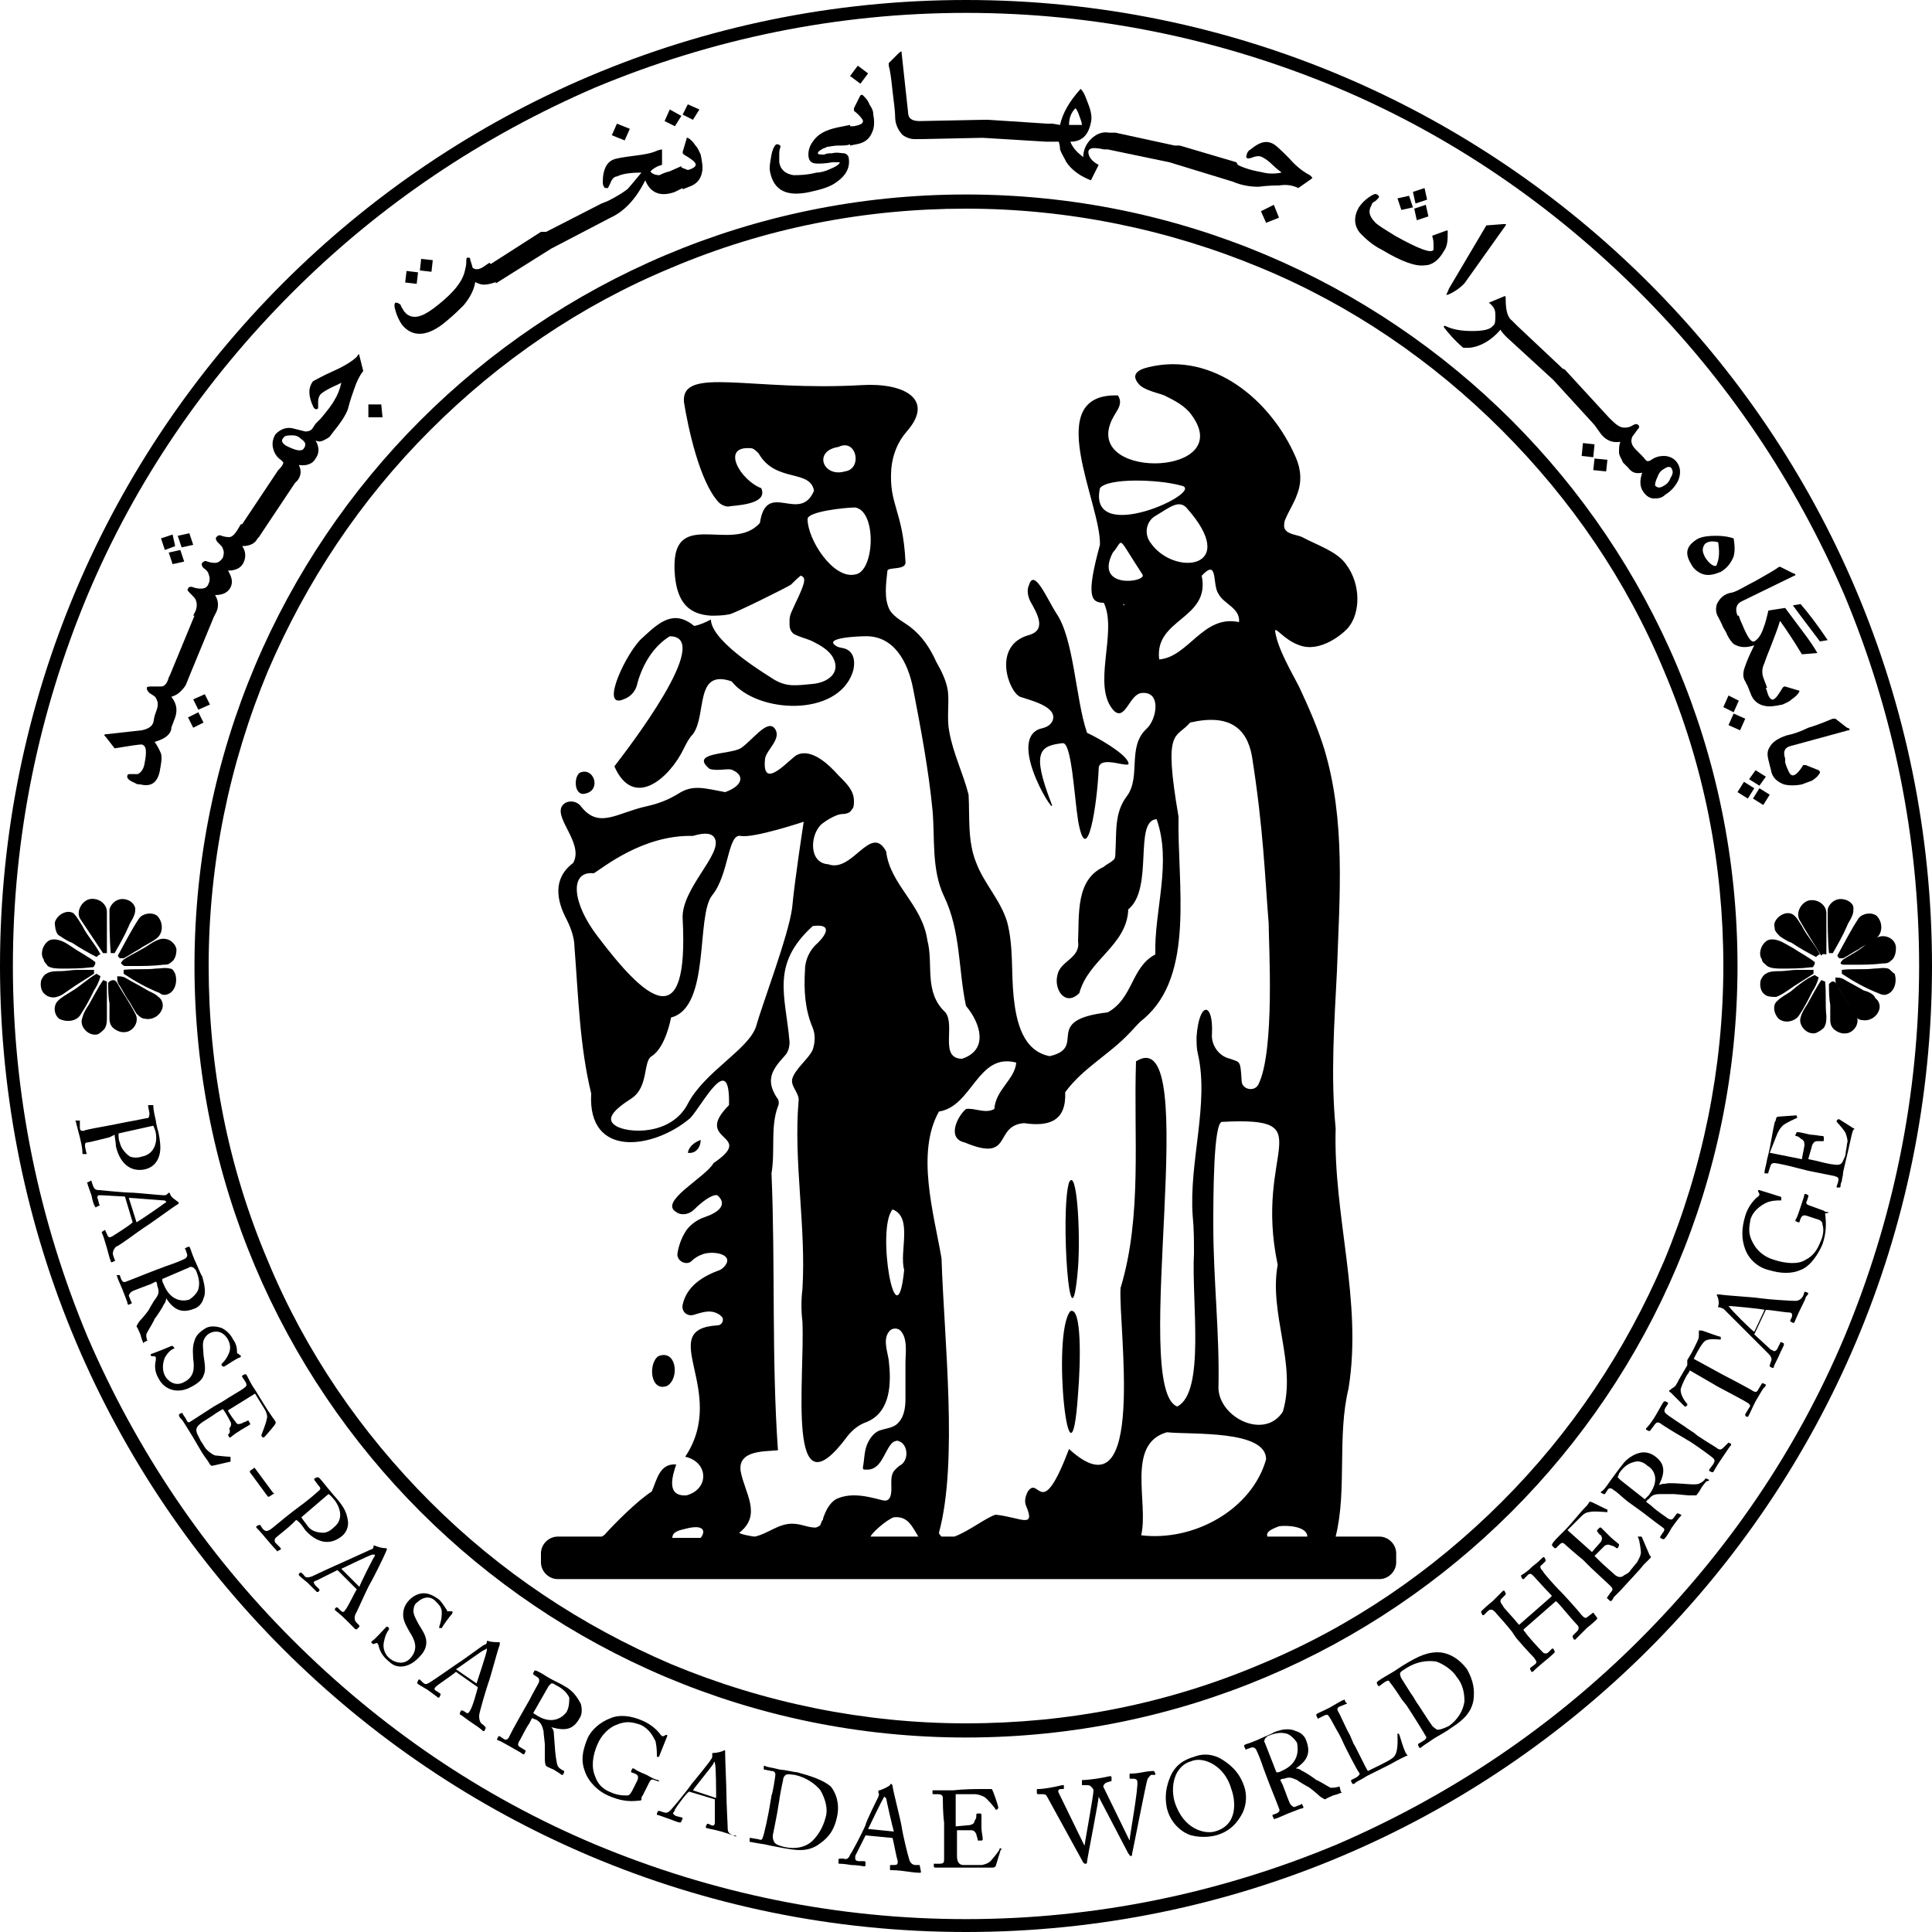 <?xml version="1.0" encoding="utf-8"?>
<!-- Generator: Adobe Illustrator 26.2.1, SVG Export Plug-In . SVG Version: 6.00 Build 0)  -->
<svg version="1.1" id="Layer_1" xmlns="http://www.w3.org/2000/svg" xmlns:xlink="http://www.w3.org/1999/xlink" x="0px" y="0px"
	 viewBox="0 0 150 150" style="enable-background:new 0 0 150 150;" xml:space="preserve">
<style type="text/css">
	.st0{fill:#C4C4C4;}
	.st1{fill:#F4F4F4;}
	.st2{fill:url(#SVGID_1_);}
	.st3{fill:url(#SVGID_00000036972036217549748590000012076912474725207725_);}
	.st4{fill:url(#SVGID_00000144319261163667013120000007146459947770436746_);}
	.st5{fill:url(#SVGID_00000087401061725613297560000002446017909327046288_);}
	.st6{fill:#9CC11D;}
	.st7{fill:#0A7433;}
	.st8{fill:#D80306;}
	.st9{fill:#DADADA;}
	.st10{fill:#AEAEAE;}
	.st11{fill:#002069;}
	.st12{fill:#666666;}
	.st13{fill:url(#SVGID_00000169535355832589906070000008344623546402266788_);}
	.st14{fill:url(#SVGID_00000057109736066132655200000009852097749131603116_);}
	.st15{fill:#E5E6E7;}
	.st16{fill:url(#SVGID_00000095303741197984489920000007051543301703912611_);}
	.st17{fill:#FFFFFF;}
	.st18{fill:#631591;}
	.st19{fill:#38BCAC;}
	.st20{fill:#4C4D4D;}
	.st21{fill:#39359A;}
	.st22{fill:#FF5000;}
	.st23{fill:#B6A476;}
	.st24{fill:#6FC4CB;}
	.st25{fill:#6EC3CA;}
	.st26{fill:#69BBC6;}
	.st27{fill:#65B7C3;}
	.st28{fill:#5CA9BC;}
	.st29{fill:#56A1B8;}
	.st30{fill:#4B90AD;}
	.st31{fill:#4688A9;}
	.st32{fill:#3D7BA1;}
	.st33{fill:#37709B;}
</style>
<g>
	<path d="M73.7,56.8c-0.2-1,0-2.1-0.1-3.1c-0.1-0.8-0.5-1.6-0.9-2.3c-0.5-1.1-1.1-2-2-2.7c-0.5-0.4-1.2-0.7-1.6-1.3
		c-0.5-0.9-0.3-2.1-0.2-3.1c0.1-0.3,1.5,0,1.4-0.7c-0.2-4-1.3-4.4-1.1-7.2c0.1-1.1,0.5-2.1,1.2-2.9c2.2-2.5-0.2-3.8-3.5-3.6
		c-8.6,0.5-14-1.5-13.8,1.3c0.3,1.9,1.2,6.2,2.7,7.8c0.2,0.2,0.6,0.4,0.9,0.3c1.1-0.1,2.9-0.3,2.4-1.4c-1.6-0.6-3.2-3.3-0.8-3.1
		c0.2,0,0.4,0.2,0.6,0.4c1.3,2.3,4,1.2,4.3,2.9c-1.1,2.6-3.7-0.9-4.2,2.5c-2.2,2.5-7.1-1.5-6.6,4.1c0.2,2.1,1.1,3,2.8,3.1
		c0.4,0,0.9,0,1.4-0.1c0.3,0,4.5-2.1,4.8-2.3c0.1-0.1,0.8-0.8,0.8-0.7c0.2,0.1,0.3,0.2,0.2,0.6c-0.2,0.7-0.6,1.4-0.9,2.1
		c-0.1,0.2-0.2,0.5-0.2,0.7c0,0.1,0,0.3,0,0.4c0,0.4,0.2,0.7,0.5,0.8c0.4,0.2,0.9,0.3,1.3,0.5c0.6,0.3,1.3,0.7,1.6,1.3
		c0.6,1.2-0.5,1.9-1.6,2c-1.2,0.1-2,0.3-3.1-0.4c-0.1-0.1-4.6-2.7-4.8-4.5c0,0,0-0.1,0-0.1c-0.4,0.2-0.8,0.4-1.3,0.5
		c-1.6-1.3-2.7-0.3-4,0.9c-1.2,1-3.4,5.6-1.5,4.8c0.6-0.2,1-0.7,1.1-1.3c0.4-1.4,1.2-2.8,2.5-3.6c3.5,0-3.3,8.8-4.3,10.1
		c1.5,3.4,4.3,0.9,5.4-1.4c0.2-0.4,0.4-0.8,0.7-1.1c1.1-1.5,0.1-5.1,3-4.1c2,2.5,8.2,2.8,9.4-0.7c0.2-0.6,0.2-1.5-0.5-1.8
		c-0.2-0.1-0.5-0.1-0.7-0.2c-1.3-0.7,1.8-0.8,2.1-0.8c2.3-0.1,3.4,2,3.8,4.1c0.6,3.1,1.2,6.3,1.5,9.4c0.2,2.2-0.1,4.6,0.9,6.7
		c1.3,2.7,1.1,5.7,1.7,8.5c1.1,1.3,1.8,3.4-0.3,4.1c-1.8,0-0.5-2.6-1.3-3.6C71.7,77,72.5,74.9,72,73c-0.4-2.8-2.9-4.3-3.2-6.9
		c-1.2-2.2-2.6,1.7-4.5,1c-1.6-0.1-1.4-2.5-0.4-3.2c0.4-0.3,1.1-0.7,1.5-0.7c0.3,0,0.6-0.1,0.7-0.3c0.2-0.2,0.2-0.4,0.2-0.7
		c0-0.8-0.5-1.3-1.2-2c-0.8-0.9-2.1-2.1-3.2-1.6c-0.5,0.2-2.8,3-2.5,0.3c0.1-0.7,1.4-1.6,0.7-2.4c-0.6-0.6-1.7,1-2.6,1.6
		c-0.9,0.5-4,0.3-2.4,1.6c0.7,0.2,1.5-0.1,1.8,0.1c0.9,0.4,0.8,1.2-0.6,1.7c-1.6-0.3-2.5-0.6-3.6,0.1c-0.8,0.5-1.6,0.8-2.5,1
		c-2.3,0.5-3.7,1.8-5.1,0c-0.3-0.4-0.9-0.5-1.3-0.2c-1.1,0.9,1.6,3,0.7,4.6c-1.6,1.2-1.3,2.9-0.5,4.4c0.3,0.6,0.6,1.4,0.6,2.1
		c0.3,3.8,0.4,7.7,1.3,11.4c-0.3,5.1,4.9,4.3,7.7,1.9c1-1.1,3.1-5.3,3-1c-2.9,2.9,2.2,2.2-1.2,4.5c-0.6,1.1-4.3,3-2.9,3.8
		c0.4,0.3,1,0.2,1.4-0.2c0.6-0.6,1.4-1.2,1.8-1.1c0.9,0.8-0.1,1.4-1,1.7c-0.6,0.2-1.1,0.6-1.4,1c-0.4,0.6-0.6,1.2-0.7,1.8
		c-0.1,0.6,0.7,1,1.1,0.6c0.2-0.2,0.5-0.4,0.8-0.5c0.7-0.3,2.3-0.1,1.9,0.7c-0.1,0.2-0.3,0.4-0.5,0.5c-1.4,0.5-2.6,1.3-2.9,2.7
		c-0.1,0.5,0.3,0.9,0.8,0.8c0.7-0.2,1.4-0.5,2.1,0c0.1,0.1,0.1,0.1,0.2,0.2c0.1,0.3-0.1,0.6-0.4,0.6c-4.9,0.3,0.9,5.1-2.5,10.2
		c1.8,0.4,1.9,2.5,0.1,3c-1.6,0.1-1.1-1.5-0.8-2.4c-1.3-0.1-1.5,1.2-1.9,2.1c-1.1,0.7-2.9,2.5-3.7,3.4c-0.1,0-0.1,0.1-0.2,0.1h-3.4
		c-0.7,0-1.3,0.6-1.3,1.3v0.7c0,0.7,0.6,1.3,1.3,1.3h63.8c0.7,0,1.3-0.6,1.3-1.3v-0.7c0-0.7-0.6-1.3-1.3-1.3h-3.4c0,0,0,0,0,0
		c0.9-3.6,0.1-7.8,1-11.5c1.1-6.8-1.2-13.4-1-20.2c-0.4-4.1-0.1-8.2,0.1-12.2c0.2-5.8,0.7-11.7-1-17.3c-0.5-1.6-1.2-3.2-1.9-4.7
		c-0.6-1.2-1.7-3-1.9-4.4c0-0.4,0.7,0.7,1.9,1.1c1.6,0.6,3.4-0.9,3.8-1.4c0.9-1.1,1-3.3-0.2-4.9c-0.7-1-2.3-1.5-3.4-2.1
		c-0.4-0.2-1.3-0.2-1.4-0.8c0-0.2,0-0.4,0.1-0.6c0.3-0.7,0.7-1.3,0.9-1.9c0.4-1,0.3-2-0.1-2.9c-1.9-4.4-6.4-8.2-11.4-7
		c-0.9,0.2-1.4,0.6-0.8,1.3c0.4,0.5,1.5,0.7,2,0.9c0.8,0.4,1.6,0.8,2.1,1.5c3.5,4.7-7.9,5.1-6.3,0.7c0.3-0.9,1.1-1.4,0.6-2.2
		c-6-0.2-1.3,8.4-1.4,11.6c-1.1,4-0.7,4.5,0.3,4.5c1.1,2.3-1,6.5,0.8,8.4c0.9,0.8,1.2-1.4,2.2-1.4c1.5-0.1,1.1,2.1,0.3,2.8
		c-1.5,1.4-0.4,3.7-1.5,5.2c-1,1.3-0.8,2.8-0.9,4.4c0,0.2,0,0.5-0.2,0.6c-0.2,0.2-0.5,0.3-0.7,0.5c-2.2,1-1.9,3.7-2,5.8
		c0.2,1.3-1.4,1.5-1.6,2.6c-0.3,1.1,0.6,2.5,1.7,1.4c0.7-2.6,3.7-3.7,3.8-6.5c2-1.6,0.4-6.9,2.2-7c1.2,3.4-0.2,7.1-0.1,10.5
		c-1.9,1-1.7,3.4-3.7,4.5c-5.2,0.6-1.5,2.7-4.5,3.4c-2.1-0.4-2.6-2.7-2.8-4.6c-0.2-1.9,0-3.9-0.5-5.8c-0.5-1.7-1.8-3-2.4-4.6
		c-0.7-1.7-0.5-3.6-0.6-5.3C74.8,60.1,74,58.5,73.7,56.8z M65.1,34.7c1.4-0.7,1.9,1.7,0.5,1.9C63.9,37.1,63.1,35,65.1,34.7z
		 M66.4,44.6c-1.7,0.4-3.7-2.7-3.7-4.3c0-0.6,3-0.9,3.7-0.9C68.1,39.7,67.9,44.4,66.4,44.6z M71.3,119.3
		C71.3,119.3,71.3,119.3,71.3,119.3l-3.7,0c0-0.2,1.2-1.3,1.8-1.5C70.5,117.7,70.8,118.5,71.3,119.3z M69.3,93.9
		c1.6,0.6,0.5,3.3,0.9,4.7C69.6,104.5,68,95.4,69.3,93.9z M63.1,71.9c1.5-0.2,1.1,0.6,0.4,1.3c-0.6,0.5-1,1.3-1,2.1
		c-0.1,1.6,0,3.1,0.6,4.5c0.2,0.5,0.2,1.1,0,1.7c-0.3,0.7-1.4,1.5-1.6,2.3c-0.1,0.6,0.6,1.1,0.5,1.7c-0.4,4.7,0.6,9.8,0.3,14.6
		c-0.1,0.8-0.1,1.7,0,2.5c0.2,4.5-1.3,15.4,3.5,8.9c0.4-0.5,0.9-0.9,1.5-1.1c1.9-0.8,1.9-3.1,1.7-4.8c-0.1-0.7-0.5-1.7,0.1-2.3
		c0.2-0.2,0.6-0.2,0.8,0c0.6,0.6,0.4,1.8,0.4,2.5c0,0.9,0,1.9,0,2.8c0,0.7-0.1,1.5-0.7,2c-0.4,0.3-0.9,0.3-1.4,0.5
		c-0.4,0.2-0.7,0.6-0.9,1.1c-0.2,0.5-0.2,1.2-0.3,1.7c0,0,0,0.1,0,0.1c0,0.1,0.1,0.1,0.2,0.1c1.2,0.1,1.4-1.3,2-2
		c0.1-0.1,0.2-0.2,0.3-0.2c0.2-0.1,0.3,0,0.5,0.1c0.5,0.4,0.5,1.3,0,1.7c-0.2,0.1-0.4,0.3-0.5,0.4c-0.3,0.3-0.3,0.7-0.3,1.1
		c0,0.3,0.1,1.2-0.4,1.3c-0.1,0-0.2,0-0.2,0c-0.8-0.2-1.5-0.4-2.3-0.4c-0.5,0-1,0.1-1.4,0.3c-0.5,0.3-0.8,0.9-1,1.5
		c0,0.1,0,0.1-0.1,0.2c0,0.1-0.1,0.2-0.1,0.3c-0.1,0.1-0.3,0.2-0.4,0.2c-0.6,0-1.1-0.3-1.8-0.3c-1.1,0-1.9,0.8-2.9,1
		c-0.2,0-1.2-0.2-1.2-0.3c1.8-1.4,0.4-3.1,0.1-4.8c-0.2-1.6,1.8-1.5,2.9-1.6c-0.5-7.1-0.2-14.4-0.5-21.5c0.3-1.8-0.1-3.6,0.5-5.2
		c0.1-0.2,0.1-0.5-0.1-0.7C59.4,83.8,60,83,60.9,82c0.3-0.3,0.4-0.7,0.4-1.1C61,77.3,59.8,74.9,63.1,71.9z M46.4,72.7
		c-2-2.6-2.2-5.1-0.3-4.9c0.7-0.4,3.8-3,7.7-2.9c1-0.3,1.5-0.2,1.7,0.2c0.6,1.2-2.6,3.9-2.5,6.2C53.5,80.6,50.1,77.6,46.4,72.7z
		 M53.4,85.7c-1.3,2.5-4.7,2.3-5.6,1.7c-0.8-0.5-0.2-1.2,1.2-2.1c1.4-0.9,0.9-2.9,1.6-3.3c1.1-0.7,1.5-3,1.5-3
		c3.1-0.8,1.9-7.9,3.2-9.5c1.3-1.6,1.2-4.8,2.2-4.6c1,0.2,4.9-1.1,4.9-1.1s-0.7,4.5-0.9,6.7c-0.3,2.2-2.3,7.4-2.8,9.2
		C58.1,81.5,54.7,83.2,53.4,85.7z M53.2,118.7c1.5-0.4,1.6,0.2,1.2,0.7h-2.2C52.2,118.9,52.8,118.8,53.2,118.7z M90.6,111.2
		c1.9,0.2,7.7-0.2,7.7,2.1c-1.1,3.9-5.6,6.4-9.7,5.9C89.2,116.7,87.4,112.1,90.6,111.2z M101.5,119.3h-3.1c-0.1-0.3,0.1-0.5,0.9-0.8
		C99.9,118.4,101.5,118.5,101.5,119.3z M99.2,98.2c-0.7,3.8,1.5,7.7,0.4,11.4c-1.4,2.2-4.9,0.5-5-1.8c0.1-4.3-0.4-8.4-0.4-12.7
		c0-2,0-8.1,0.7-8C102.8,86.7,97.3,89.2,99.2,98.2z M85.4,37.9c0.6-0.8,4.5-0.7,6.3-0.2C93.8,38.1,84.4,42.5,85.4,37.9z M87.2,46.9
		C87.2,46.9,87.2,46.9,87.2,46.9c0.1,0,0.1,0.1,0.1,0.1C87.3,47,87.2,47,87.2,46.9z M86.4,42.9c0.9-1,0.2-1.5,2.3,1.7
		C89.1,45.2,84.9,45.8,86.4,42.9z M89.3,42.1c-0.5-0.7-0.3-1.7,0.5-2.1c1-0.6,1.7-1.2,2.3-0.6C96.4,44.2,91.1,44.8,89.3,42.1z
		 M90,51.2c-0.4-3.2,4-3.1,3.3-6.5c1.3-1.4,0.8,0.7,1.3,1.4c0.4,0.8,1.7,1.1,1.6,2.2C93.4,47.7,92.3,51,90,51.2z M78.9,82.5
		c-0.1,1.3-1.6,2.1-1.7,3.6c-0.7,0.4-1.5-0.1-2.2,0c-0.7,0.6-1.5,2.3-0.1,2.6c3.8,1.6,2.2-1.3,4.6-1.5c2,0.3,3.3-0.2,3.2-2.4
		c1.4-1.9,3.4-2.9,5-4.6c0.4-0.4,0.7-0.8,1.1-1.1c4-3.4,2.6-10.4,2.7-15.7c-1.2-7-0.2-6,0.9-7.3c3-0.7,4.4,0.4,4.8,2.6
		c0.9,5.7,1,9.3,1.3,13c0,1.6,0.5,9.9-0.8,12.5c-0.3,0.6-1.3,0.4-1.3-0.3c-0.1-1.6-0.1-1.4-0.9-1.7c-0.9-0.2-1.5-1.1-1.4-2
		c0.1-2.4-1-2.5-1.2,0.3c0,0.5,0,0.9,0.1,1.3c0.9,3.9-0.7,8.4-0.4,12.6c0.1,1,0.1,1.9,0.1,2.9c-0.2,3.7,0.9,10.8-1.3,11.9
		c-3.7-1.4,2.1-30.1-3.2-26.8c-0.2,5.8,0.5,12-1.2,17.6c-0.2,2.9,2.1,18.1-4,12.5c-2.2,5.8-2.3,2-3.2,3.3c-0.2,0.4-0.3,0.8-0.1,1.2
		c0.7,1.7-0.5,0.8-2.4,0.6c-0.7,0.2-2.1,1.3-3.2,1.7h-1c-0.1-0.1-0.2-0.2-0.2-0.3c1.5-5.5,0.4-15,0.2-21.3c-0.6-3.5-2-8.2-0.2-11.4
		C75.5,85.9,75.9,81.7,78.9,82.5z"/>
	<path d="M79.2,54.1c0.9,0.3,3,0.8,2.5,1.9c-0.2,0.4-0.6,0.5-1,0.6c-2.6,1,1.6,7.4,0.9,5.7c-1.5-3.9-0.9-4.4,0.9-4.6
		c0.7-0.1,0.9,4.1,1.2,6c0.7,4,1.5-1.4,1.6-4c0-1.2,2.6,0.1,2.3-0.5c-0.2-0.7-2.5-2-3.2-2.3c-0.9-2.6-1-7.3-2.4-9.3
		c-0.7-1.1-1.7-3.5-2.1-2.2c-0.2,0.4-0.1,0.9,0.1,1.3c0.5,0.9,1.3,2.2-0.1,2.6C77,50.1,78.3,53.7,79.2,54.1z"/>
	<path d="M45.5,61.6c1.2-0.3,0.6-2.1-0.5-1.6C44.5,60.4,44.6,61.9,45.5,61.6z"/>
	<path d="M54.4,88.5c-0.5,0.2-0.9,0.5-1,1C54,89.6,54.4,89.1,54.4,88.5z"/>
	<path d="M83.7,98.4c0.2-2.8-0.1-7.8-0.7-6.6C82.3,94.1,83.1,105.7,83.7,98.4z"/>
	<path d="M83.7,108.2c0.2-2.4,0.3-6.8-0.6-6.4C81.6,103.6,83.1,117.2,83.7,108.2z"/>
	<path d="M51.8,107.6c1-0.6,0.7-2.9-0.7-2.3C50.3,105.9,50.5,108.1,51.8,107.6z"/>
	<path d="M75,0C33.6,0,0,33.6,0,75s33.6,75,75,75s75-33.6,75-75S116.4,0,75,0z M127.3,127.3c-6.8,6.8-14.7,12.1-23.5,15.9
		C94.7,147,85,149,75,149c-10,0-19.7-2-28.8-5.8c-8.8-3.7-16.7-9.1-23.5-15.9c-6.8-6.8-12.1-14.7-15.9-23.5C3,94.7,1,85,1,75
		s2-19.7,5.8-28.8c3.7-8.8,9.1-16.7,15.9-23.5c6.8-6.8,14.7-12.1,23.5-15.9C55.3,3,65,1,75,1c10,0,19.7,2,28.8,5.8
		c8.8,3.7,16.7,9.1,23.5,15.9c6.8,6.8,12.1,14.7,15.9,23.5C147,55.3,149,65,149,75s-2,19.7-5.8,28.8
		C139.5,112.6,134.1,120.5,127.3,127.3z"/>
	<path d="M15.1,75c0,33.1,26.8,59.9,59.9,59.9s59.9-26.8,59.9-59.9S108.1,15.1,75,15.1S15.1,41.9,15.1,75z M116.6,33.4
		c5.4,5.4,9.7,11.7,12.6,18.7c3.1,7.3,4.6,15,4.6,22.9s-1.6,15.7-4.6,22.9c-3,7-7.2,13.3-12.6,18.7c-5.4,5.4-11.7,9.7-18.7,12.6
		c-7.3,3.1-15,4.6-22.9,4.6s-15.7-1.6-22.9-4.6c-7-3-13.3-7.2-18.7-12.6c-5.4-5.4-9.7-11.7-12.6-18.7c-3.1-7.3-4.6-15-4.6-22.9
		s1.6-15.7,4.6-22.9c3-7,7.2-13.3,12.6-18.7c5.4-5.4,11.7-9.7,18.7-12.6c7.3-3.1,15-4.6,22.9-4.6s15.7,1.6,22.9,4.6
		C104.9,23.7,111.2,28,116.6,33.4z"/>
	<path d="M8.9,58.1c1.2-0.2,1.9-0.3,2.1-0.3c0.4,0.1,0.4,0.6,0.2,1.6c-0.1,0.4-0.3,0.6-0.5,0.7c-0.1,0-0.3,0-0.5,0
		c-0.2,0-0.3,0-0.3,0.1c-0.1,0.2,0.1,0.4,0.6,0.6c0.1,0.1,0.3,0.1,0.4,0.1c0.8,0.2,1.3-0.1,1.5-1c0.1-0.6,0.2-1,0.1-1.4
		c-0.1-0.2-0.2-0.5-0.5-0.9c0.7-0.2,1.2-0.5,1.3-1l0-0.1l0,0l0.3-0.8c0.2-0.6,0.1-1.1-0.3-1.6c0.3-0.1,0.5-0.2,0.7-0.4
		c0.2-0.2,0.4-0.4,0.5-0.7l0.2-0.5l0,0l1.9-4.6l0,0l0.1-0.2c0.3-0.5,0.3-1,0-1.5c0.6,0,1-0.2,1.2-0.6c0.2-0.4,0.1-0.8-0.2-1.3
		c0.6,0,1-0.2,1.2-0.6c0.2-0.4,0.2-0.9-0.1-1.3c0.6,0,1-0.2,1.2-0.6l0.1-0.1l0,0l2.8-4.2l0.2-0.2c0.3-0.4,0.3-0.8,0.1-1.2
		c0.6,0.1,1.1-0.1,1.3-0.5c0.3-0.4,0.3-0.9,0-1.4c0.2,0.1,0.4,0.1,0.6,0c0.2-0.1,0.4-0.2,0.5-0.3l0.3-0.4l0,0l0,0
		c0.5-0.6,0.9-1.2,1.1-1.7c0.2-0.8,0.4-1.3,0.5-1.6c0.2-0.6,0.4-1,0.7-1.4l-0.3-1.2c0,0,0-0.1,0-0.1c0,0-0.1,0-0.2,0.2
		c-0.3,0.3-0.9,0.7-1.8,1.1c-0.9,0.4-1.4,0.7-1.6,0.8c-0.3,0.4-0.4,0.9-0.1,1.7c0.1,0.2,0.1,0.3,0.2,0.4c0.1,0.1,0.2,0.1,0.3,0
		c0,0,0-0.2,0-0.5c0-0.3,0.1-0.5,0.2-0.6c0.1-0.1,0.4-0.3,0.8-0.5c0.4-0.2,0.7-0.3,0.8-0.4c-0.1,0.5-0.3,1-0.5,1.3
		c-0.2,0.4-0.6,0.9-1.1,1.5l-0.4,0.4l0,0l-0.2,0.3c-0.1,0.2-0.3,0.3-0.6,0.3l-0.8-0.2c-0.6-0.2-1.1,0-1.5,0.4
		c-0.2,0.3-0.3,0.7-0.2,1.1c0.1,0.4,0.3,0.7,0.6,0.9c0.1,0.1,0.2,0.2,0.2,0.2c0,0.1-0.1,0.3-0.3,0.5l-0.1,0.1l0,0l-2.8,4.2l-0.1,0
		l-0.3,0.5c-0.2,0.3-0.4,0.5-0.6,0.5c-0.1,0-0.3,0-0.6-0.1c-0.2-0.1-0.3,0-0.4,0.1c-0.1,0.1,0,0.3,0.1,0.4c0.3,0.3,0.4,0.4,0.4,0.5
		c0.1,0.2,0.1,0.4,0,0.7c-0.2,0.3-0.4,0.4-0.6,0.4c-0.1,0-0.3,0-0.6-0.1c-0.2-0.1-0.3,0-0.4,0.1c-0.1,0.1,0,0.3,0.1,0.4
		c0.3,0.2,0.4,0.4,0.4,0.5c0.1,0.2,0.1,0.5,0,0.7c-0.1,0.3-0.3,0.4-0.6,0.4c-0.1,0-0.3,0-0.6-0.1c-0.2-0.1-0.4,0-0.4,0.1
		c-0.1,0.1,0,0.2,0.2,0.4c0.2,0.2,0.4,0.4,0.4,0.5c0.1,0.2,0.1,0.5,0,0.8L15,47.8l0.1,0l-1.9,4.6l0,0l-0.1,0.2
		c-0.1,0.4-0.3,0.7-0.6,0.7c-0.1,0-0.4,0-0.7,0c-0.2,0-0.4,0-0.4,0.1c0,0.1,0,0.2,0.2,0.4c0.3,0.2,0.5,0.3,0.5,0.4
		c0.2,0.3,0.2,0.6,0,1.1l-0.1,0.3l0,0l-0.1,0.5c-0.1,0.3-0.4,0.5-0.9,0.6l-2.7,0.3c-0.1,0-0.2,0-0.2,0.1c0,0,0,0,0.1,0.1L8.9,58.1z
		 M22,34c0.1-0.2,0.4-0.2,0.7-0.2c0.3,0,0.5,0.1,0.7,0.3c0.3,0.2,0.4,0.4,0.2,0.7c-0.1,0.2-0.4,0.2-0.7,0.1
		c-0.3-0.1-0.5-0.2-0.7-0.3C21.9,34.4,21.8,34.2,22,34z"/>
	<polygon points="16.3,54.7 15.9,53.9 15,54.3 15.4,55.1 	"/>
	<polygon points="15,56.5 15.8,56.1 15.4,55.3 14.6,55.7 	"/>
	<polygon points="13.6,42.4 13.4,41.5 12.5,41.8 12.8,42.7 	"/>
	<polygon points="15,42.3 14.7,41.4 13.8,41.6 14.1,42.5 	"/>
	<polygon points="13.1,42.9 13.4,43.8 14.3,43.6 14,42.7 	"/>
	<polygon points="29.7,32.4 29.6,31.4 28.6,31.4 28.6,32.4 	"/>
	<polygon points="33.6,20.2 32.7,20.1 32.6,21 33.5,21.1 	"/>
	<rect x="31.5" y="21.1" transform="matrix(0.118 -0.993 0.993 0.118 6.788 50.722)" width="0.9" height="0.9"/>
	<path d="M31.2,25.2c0.8,1,2,1,3.5-0.3c0.6-0.5,1-0.9,1.3-1.2c0.5-0.6,0.8-1.2,0.9-1.8c0.2,0.1,0.4,0.2,0.7,0.2
		c0.3,0,0.6-0.1,0.9-0.2l0,0.1l4.3-2.7l4.6-2.4l0,0c1.1-0.5,2-1.5,2.7-2.9c0.4,1,1.2,1.3,2.3,0.9l0.6-0.3l0,0.1l0.5-0.2
		c0.6-0.2,0.9-0.6,1-1.1c0.1-0.4,0-0.9-0.1-1.4c-0.1-0.2-0.2-0.5-0.4-0.7c-0.2-0.3-0.4-0.5-0.6-0.6c-0.1,0-0.1,0-0.1,0.1l-0.3,1
		c0,0.1,0,0.1,0.1,0.2c0.5,0.3,0.8,0.5,0.9,0.7c0.1,0.2-0.2,0.4-0.6,0.5L52.9,13l0-0.1L52,13.3c-0.4,0.1-0.6,0.2-0.8,0.3
		c-0.3,0-0.6-0.1-0.7-0.3c0.2-0.2,0.5-0.4,0.9-0.5l0-1.1c0-0.1,0-0.1,0-0.1c0,0-0.1,0-0.4,0.1c-0.4,0.2-1,0.3-1.8,0.4
		c-0.8,0.1-1.4,0.2-1.6,0.3c-0.5,0.2-0.8,0.8-0.8,1.7c0,0.1,0,0.3,0.1,0.4c0,0.1,0.1,0.1,0.3,0.1c0,0,0.1-0.2,0.2-0.4
		c0.1-0.3,0.3-0.5,0.5-0.5c0.4-0.2,1-0.3,1.9-0.3c-0.5,0.6-0.9,1.1-1.1,1.3c-0.4,0.3-0.9,0.6-1.5,0.9l-0.5,0.2l0,0l-4.1,2.1l0,0
		l-0.2,0.1L42,18l0,0l-3.9,2.5L38,20.4l-0.3,0.2c-0.4,0.3-0.7,0.4-1,0.2c-0.1-0.4-0.2-0.6-0.2-0.7C36.5,20,36.4,20,36.3,20
		c-0.1,0-0.1,0.2-0.1,0.4c0,0.3-0.1,0.5-0.1,0.6c-0.2,0.9-0.9,1.7-2,2.6c-0.6,0.5-1.1,0.8-1.4,0.9c-0.5,0.2-1,0.1-1.3-0.3
		c-0.1-0.1-0.1-0.2-0.2-0.3c-0.1-0.2-0.1-0.3-0.2-0.3c-0.1-0.1-0.2-0.1-0.3-0.1c-0.1,0.1-0.1,0.3,0,0.6C30.8,24.5,31,24.9,31.2,25.2
		z"/>
	<polygon points="48.9,10 47.9,9.6 47.5,10.5 48.5,10.9 	"/>
	<polygon points="52.9,9 52,8.5 51.6,9.4 52.4,9.8 	"/>
	<polygon points="54.3,8.5 53.4,8.1 53,8.9 53.8,9.3 	"/>
	<path d="M62.9,14.9c0.9-0.2,1.6-0.4,2.1-0.8c0.7-0.5,1-1.1,0.9-1.8c0-0.2-0.2-0.4-0.4-0.4c-0.2,0-0.5-0.1-0.9,0
		c-0.2,0-0.4,0-0.6,0.1c-0.3,0-0.5,0-0.5-0.1c0-0.1,0.1-0.2,0.3-0.3c0.1-0.1,0.3-0.1,0.4-0.2c0.2,0,0.5-0.1,0.9-0.1
		c0.4,0,0.7,0,0.9-0.1l0,0l0,0.1l0.5-0.1c0.6-0.1,1-0.4,1.2-0.9c0.2-0.4,0.2-0.9,0.1-1.4c0-0.3-0.1-0.5-0.3-0.8
		c-0.1-0.3-0.3-0.5-0.5-0.7c-0.1-0.1-0.1,0-0.2,0l-0.5,1c0,0.1,0,0.1,0,0.2c0.5,0.4,0.7,0.7,0.7,0.8c0,0.2-0.2,0.3-0.7,0.4l-0.3,0
		l0-0.1l-1,0.2c-0.9,0.2-1.5,0.5-1.9,1.1c-0.3,0.4-0.4,0.9-0.3,1.3c0.1,0.3,0.3,0.4,0.7,0.4c0.2,0,0.6,0,1.1-0.1c0.4,0,0.6,0,0.6,0
		c0,0.1-0.2,0.3-0.7,0.5c-0.4,0.2-0.8,0.3-1.1,0.3c-0.8,0.2-1.4,0.2-1.8,0.2c-0.6-0.1-1-0.4-1.1-1c0-0.2,0-0.4,0-0.7
		c0-0.3,0.1-0.5,0.1-0.5c0-0.1-0.1-0.2-0.3-0.2c-0.1,0-0.3,0.3-0.4,0.8c-0.1,0.6-0.2,1-0.1,1.4C60.1,14.8,61.1,15.3,62.9,14.9z"/>
	<polygon points="67.4,5.7 66.6,5.1 66,5.9 66.8,6.5 	"/>
	<path d="M69.3,7.1c0.1,0.9,0.2,1.5,0.2,2c0,0.6,0.3,1.1,0.6,1.4c0.3,0.2,0.6,0.3,0.9,0.3l0.6,0l0,0l4.7-0.1l4.9,0.3l0.1,0
		c0.2,0,0.5,0,0.9,0c0.1,0.3,0.1,0.5,0.1,0.6c0.1,0.3,0.3,0.6,0.5,1c0.4,0.6,1.1,1.1,1.9,1.4l0.6-1.2c-0.6-0.3-0.8-0.7-0.8-1
		c0-0.2,0.2-0.3,0.4-0.3c0.1,0,0.4,0,0.8,0.1l0.3,0l4.8,1l4.9,1.5c0.7,0.3,1.4,0.4,2,0.4c0.8-0.1,1.3-0.1,1.6-0.1
		c0.6-0.1,1.1,0,1.5,0.2l1-0.7c0,0,0,0,0.1-0.1c0,0-0.1-0.1-0.2-0.2c-0.4-0.2-1-0.6-1.6-1.3c-0.7-0.7-1.1-1.1-1.4-1.2
		c-0.5-0.2-1,0-1.6,0.5c-0.2,0.1-0.3,0.3-0.3,0.4c-0.1,0.2,0,0.3,0.1,0.3c0,0,0.2,0,0.4-0.1c0.3-0.1,0.5-0.1,0.7,0
		c0.2,0.1,0.5,0.3,0.8,0.6c0.3,0.3,0.6,0.5,0.7,0.6c-0.5,0.1-1,0.1-1.4,0c-0.5-0.1-1.1-0.2-1.8-0.5l-0.2-0.1l0,0l0,0L96,12.6l0,0
		l-4.4-1.3l0,0l-0.2,0l-0.2,0l0,0l-4.6-1l0,0l-0.1,0l-0.2,0l0,0l-0.2,0c-0.5-0.1-1,0.1-1.4,0.5c-0.4,0.4-0.6,0.9-0.6,1.4
		c-0.5-0.4-0.8-0.7-1-1.2c0.9,0,1.4-0.5,1.6-1.5c0.1-0.4,0-0.9-0.2-1.4c-0.2-0.5-0.3-0.9-0.6-1.2c-0.9,1-1.4,1.9-1.6,2.8l-0.6-0.1
		l0,0l-0.3,0l-0.1,0l0,0l-4.6-0.3l0,0l-0.2,0l-0.1,0l0,0l-5,0.1l0,0l0,0c-0.6,0-0.9-0.2-0.9-0.7L70,4.1C70,4,70,4,70,4l0,0
		c0,0-0.1,0-0.2,0.1L69,4.9c0,0,0,0.1,0,0.2C69.1,5.4,69.2,6.1,69.3,7.1z M83.5,8.4c0.1,0.1,0.2,0.3,0.3,0.6C83.9,9.3,84,9.5,84,9.7
		c-0.4,0-0.8,0-1,0C83,9.1,83.2,8.7,83.5,8.4z"/>
	<polygon points="98.9,15.9 97.9,16.4 98.3,17.3 99.3,16.9 	"/>
	<polygon points="109.7,16.1 109.4,15.2 108.5,15.4 108.8,16.3 	"/>
	<polygon points="109.8,16.2 110,17.1 110.9,16.8 110.7,15.9 	"/>
	<polygon points="110.8,15.5 110.6,14.6 109.7,14.9 109.9,15.8 	"/>
	<path d="M107.3,19.4c1.5,0.9,2.6,1.3,3.3,1.2c0.6,0,1.1-0.4,1.5-1.1c0.3-0.4,0.3-0.9,0.3-1.5c0-0.1,0-0.1,0-0.1c0,0,0,0-0.1,0
		l-1.1,0.4c0,0.1,0.1,0.3,0.1,0.6c0,0.3,0,0.5,0,0.5c-0.2,0.3-1.2-0.1-3-1.1c-0.8-0.5-1.3-0.8-1.5-1c-0.5-0.5-0.6-0.9-0.3-1.4
		c0-0.1,0.1-0.2,0.3-0.3c0.1-0.1,0.2-0.2,0.2-0.2c0.1-0.1,0.1-0.2-0.1-0.3c-0.1-0.1-0.3,0-0.6,0.2c-0.3,0.2-0.6,0.5-0.8,0.8
		c-0.4,0.7-0.4,1.4,0.1,2C106,18.5,106.5,19,107.3,19.4z"/>
	<path d="M112.3,22.9c0,0,0.1,0,0.3-0.1c0.6-0.3,0.9-0.6,1.1-0.8l3.2-4.5c0-0.1,0.1-0.1,0-0.1c0,0-0.1,0-0.2,0l-1.3,0.1l-2.9,4.9
		C112.4,22.7,112.3,22.8,112.3,22.9z"/>
	<path d="M116.1,24.5c0,0.4,0,0.7-0.2,0.8c-0.2,0.3-0.8,0.4-1.6,0.4c-0.8,0-1.5-0.1-2.1-0.4c-0.1,0-0.1,0-0.1,0.1
		c0.3,0.4,0.8,1,1.5,1.6c0,0,0.2,0,0.5,0c0.9-0.1,1.7-0.6,2.4-1.4c0.1,0.2,0.3,0.4,0.5,0.6l0,0l3.6,3.3l3.2,3.5l0,0l0.5,0.7
		c0.4,0.5,0.9,0.7,1.5,0.6c-0.1,0.3-0.1,0.5-0.1,0.8c0,0.3,0.2,0.5,0.3,0.8l0.2,0.2l0.2,0.2c0.3,0.4,0.6,0.5,1.1,0.4
		c-0.2,0.6-0.2,1.1,0.1,1.5c0.2,0.3,0.5,0.5,0.8,0.5c0.3,0,0.6,0,0.9-0.3c0.5-0.3,0.8-0.7,1-1.1c0.2-0.5,0.2-1-0.1-1.4
		c-0.2-0.3-0.6-0.5-1-0.5c-0.4,0-0.7,0.1-1,0.3c-0.1,0.1-0.2,0.1-0.3,0.1c-0.1,0-0.2-0.2-0.4-0.4l-0.1-0.1l0,0l-0.1-0.1l-0.1-0.1
		l0,0l-0.2-0.2c-0.3-0.3-0.4-0.6-0.3-0.9c0-0.1,0.2-0.3,0.4-0.6c0.2-0.2,0.2-0.3,0.1-0.4c-0.1-0.1-0.2-0.1-0.4,0
		c-0.3,0.2-0.5,0.2-0.7,0.2c-0.3,0-0.6-0.2-1-0.6l-0.2-0.2l0,0l-3.4-3.7l0,0l-0.2-0.1l-0.1-0.1l0,0l-3.4-3.2l0,0l-0.1-0.1l-0.2-0.2
		l0,0l-0.1-0.1c-0.4-0.3-0.5-0.9-0.5-1.8c0-0.1,0-0.1-0.1-0.1l-1.2,0.5C116.1,23.9,116.1,24.2,116.1,24.5z M128.7,37
		c0.1-0.3,0.3-0.5,0.5-0.6c0.3-0.2,0.5-0.2,0.6,0c0.1,0.2,0.1,0.4-0.1,0.7c-0.1,0.3-0.3,0.5-0.5,0.6c-0.3,0.2-0.5,0.2-0.7,0
		C128.5,37.6,128.5,37.4,128.7,37z"/>
	<polygon points="122.9,34.4 122.8,35.4 123.7,35.5 123.8,34.5 	"/>
	<polygon points="124.8,35.7 123.8,35.6 123.7,36.5 124.7,36.6 	"/>
	<path d="M132.3,44.6c0.4,0.1,0.8,0,1.3-0.2c0.5-0.3,0.8-0.7,1-1.2c0.1-0.4,0.1-0.8,0-1.4c-0.3-0.1-0.7-0.2-1.4-0.2
		c-0.7,0-1.2,0.1-1.5,0.3c-0.3,0.2-0.5,0.4-0.6,0.6c-0.2,0.4-0.1,0.8,0.2,1.3C131.5,44.2,131.9,44.5,132.3,44.6z M132.4,42.2
		c0.3-0.2,0.6-0.2,1-0.1c0.1,0.7,0.1,1.2-0.1,1.7c0,0.1-0.1,0.2-0.3,0.1c-0.2-0.1-0.4-0.3-0.6-0.6c-0.1-0.2-0.2-0.4-0.2-0.6
		C132.2,42.5,132.3,42.3,132.4,42.2z"/>
	<path d="M133.3,46.9c-0.1,0.3-0.1,0.7,0.1,1l0.3,0.6l0,0c0.1,0.3,0.3,0.5,0.4,0.8c0.2,0.4,0.4,0.6,0.5,0.7c0.5,0.3,1,0.3,1.6,0.1
		c-0.4,0.8-0.6,1.3-0.7,1.6c-0.2,0.5-0.2,0.9,0,1.2l0.2,0.4l0,0l0.2,0.5c0.2,0.6,0.6,0.9,1.1,1c0.4,0.1,0.9,0,1.4-0.1
		c0.2-0.1,0.5-0.2,0.7-0.4c0.3-0.2,0.5-0.4,0.6-0.6c0-0.1,0-0.1-0.1-0.1l-1-0.3c-0.1,0-0.1,0-0.2,0.1c-0.3,0.5-0.5,0.8-0.7,0.9
		c-0.2,0.1-0.4-0.2-0.5-0.6l-0.1-0.3l0.1,0l-0.3-0.8c-0.1-0.3-0.1-0.6,0-0.9c0.1-0.2,0.2-0.6,0.5-1.3c0.3-0.8,0.6-1.5,0.8-2.2
		c0.5,0.7,1.1,1.6,1.7,2.6l1.2-0.1c-0.5-0.9-1.4-2-2.5-3.5l-1.3,0.2c-0.1,0.4-0.2,0.9-0.4,1.4c-0.2,0.6-0.5,0.9-0.7,1
		c-0.3,0.1-0.6-0.5-1.1-1.7l-0.1-0.3l-0.1,0c-0.2-0.5-0.1-0.9,0.3-1.1l4.1-2c0.1,0,0.1-0.1,0.1-0.1l0,0c0,0-0.1-0.1-0.2-0.1l-1-0.5
		c0,0-0.1,0-0.2,0.1c-0.3,0.2-0.8,0.5-1.7,1c-0.8,0.4-1.4,0.8-1.8,0.9C133.8,46.1,133.5,46.5,133.3,46.9z"/>
	<path d="M141.3,49.8l0.6-0.1c-0.8-1.2-1.5-2.1-2.1-2.8l-0.6,0.1C139.7,47.7,140.4,48.6,141.3,49.8z"/>
	<polygon points="134.2,54 133.8,54.9 134.6,55.3 135,54.4 	"/>
	<polygon points="135.5,55.8 134.6,55.4 134.2,56.3 135.1,56.7 	"/>
	<path d="M138.7,57.1c-0.6,0.2-1.1,0.5-1.3,0.9c-0.2,0.3-0.2,0.6-0.1,1l0.1,0.4l0.1,0.4c0.1,0.6,0.5,0.9,1,1.1
		c0.4,0.1,0.9,0.1,1.4,0c0.3-0.1,0.5-0.2,0.8-0.3c0.3-0.2,0.5-0.4,0.6-0.6c0-0.1,0-0.1-0.1-0.2l-1-0.4c-0.1,0-0.1,0-0.2,0
		c-0.3,0.5-0.6,0.8-0.8,0.8c-0.2,0-0.3-0.2-0.5-0.7l-0.1-0.3l0,0l0-0.1l0-0.2l0,0l0,0c-0.2-0.6,0-0.9,0.5-1l4.4-1.2
		c0.1,0,0.1,0,0.1-0.1l0,0c0,0-0.1-0.1-0.2-0.1l-0.9-0.7c0,0-0.1,0-0.2,0c-0.3,0.1-0.9,0.4-1.9,0.7C139.8,56.8,139.2,57,138.7,57.1z
		"/>
	<polygon points="137.1,60.3 136.3,59.8 135.8,60.5 136.6,61 	"/>
	<polygon points="136.2,61.2 135.4,60.7 134.9,61.5 135.7,62 	"/>
	<polygon points="137.4,61.7 136.6,61.2 136.1,62 136.9,62.5 	"/>
	<path d="M8.9,88.1C8.9,88.3,9,88.7,9,89c0.3,1.3,1.1,2,2.2,1.8c0.5-0.1,0.9-0.4,1.1-0.9c0.2-0.5,0.2-1,0-2
		c-0.1-0.3-0.2-0.8-0.2-0.9c-0.2-0.8-0.2-1.1-0.2-1.2c0,0,0,0-0.1,0l-0.2,0c-0.1,0-0.1,0-0.1,0.1l0.1,0.5c0,0.2,0,0.3-0.1,0.4
		c-0.1,0-1,0.2-1.6,0.3l-1,0.2c-1,0.2-2.3,0.4-2.4,0.5c-0.2,0-0.3,0-0.3-0.3L6.2,87c0,0,0,0-0.1,0l-0.2,0c0,0-0.1,0,0,0.1
		c0,0.1,0.1,0.4,0.3,1.2c0.2,0.8,0.2,1.1,0.2,1.2c0,0.1,0,0.1,0.1,0.1l0.2,0c0,0,0.1,0,0-0.1l-0.1-0.5c0-0.2,0-0.3,0.2-0.3
		c0.1,0,1.3-0.3,1.7-0.4L8.9,88.1z M9.2,88l2.7-0.6c0.1,0.2,0.2,0.5,0.2,0.6c0.1,0.5,0,1.6-1.1,1.8c-0.3,0.1-0.6,0.1-0.9,0
		c-0.3-0.2-0.7-0.6-0.8-1.1C9.2,88.5,9.2,88.2,9.2,88z"/>
	<path d="M11.2,95.3c0.5-0.3,2.1-1.5,2.6-1.8c0.1-0.1,0.1-0.1,0.1-0.1c0,0-0.1-0.1-0.1-0.1c-0.1-0.1-0.5-0.3-0.6-0.6
		c0-0.1-0.1-0.1-0.1-0.1c0,0-0.1,0.1-0.1,0.1c-0.1,0.1-0.2,0.1-0.3,0.1c-0.2,0-2.2-0.2-2.4-0.2c-0.7,0-2.5-0.2-2.6-0.2
		c-0.3,0-0.4-0.1-0.5-0.4l-0.1-0.3c0,0,0-0.1-0.1,0l-0.2,0.1c0,0-0.1,0,0,0.1c0,0.1,0.1,0.3,0.3,0.9c0.1,0.5,0.2,0.8,0.3,0.9
		c0,0,0,0.1,0.1,0l0.2-0.1c0,0,0.1,0,0-0.1l-0.1-0.4c-0.1-0.2,0-0.3,0.1-0.3c0,0,0.1,0,0.2,0c0.2,0,1.6,0.1,1.8,0.1l0.6,2
		C10,95.2,9,95.8,8.7,96c-0.2,0.1-0.3,0.1-0.4-0.2l-0.1-0.2c0,0,0-0.1-0.1-0.1L8,95.6c0,0-0.1,0-0.1,0.1c0.1,0.2,0.2,0.5,0.4,1.2
		c0.2,0.7,0.2,0.8,0.3,1c0,0.1,0,0.1,0.1,0.1l0.2-0.1c0,0,0.1,0,0-0.1l-0.1-0.3c-0.1-0.2,0-0.5,0.2-0.7
		C9.3,96.7,10.6,95.7,11.2,95.3z M10,93c0.2,0,2.6,0.2,2.7,0.2c0.1,0,0.1,0,0.2,0.1c0,0,0,0.1-0.1,0.1c-0.1,0.1-2,1.4-2.2,1.5L10,93
		z"/>
	<path d="M11.4,103.5c0.1-0.2,0.6-1,0.6-1.1c0.1-0.1,0.7-1,0.7-1.1c0.1-0.1,0.2-0.3,0.2-0.5l0,0c0.6,0.9,1.2,1.2,2.2,0.8
		c0.3-0.1,0.6-0.4,0.7-0.8c0.2-0.4,0.1-1-0.1-1.7c-0.1-0.1-0.4-0.9-0.6-1.3c-0.3-0.7-0.3-0.9-0.4-1c0,0,0,0-0.1,0l-0.2,0.1
		c0,0-0.1,0,0,0.1l0.1,0.3c0.1,0.2,0,0.4-0.3,0.5c-0.2,0.1-0.7,0.3-1.3,0.5l-0.8,0.3c-0.8,0.3-1.5,0.6-2.3,0.9
		c-0.2,0.1-0.3,0-0.4-0.2l-0.1-0.3c0,0,0,0-0.1,0L9.1,99c0,0-0.1,0,0,0.1c0,0.1,0.1,0.3,0.4,1c0.3,0.8,0.4,1,0.4,1.1
		c0,0.1,0.1,0.1,0.1,0.1l0.2-0.1c0,0,0.1,0,0-0.1l-0.2-0.5c0-0.1,0.1-0.2,0.2-0.3c0.1-0.1,1-0.4,1.5-0.6l0.4-0.2
		c0.1,0.1,0.1,0.2,0.1,0.3c0.2,0.5,0.1,0.7-0.1,1c-0.1,0.1-0.5,0.8-0.5,0.8c0,0.1-0.6,0.8-0.7,0.9c-0.1,0.1-0.3,0.4-0.3,0.5
		c0.1,0.1,0.2,0.4,0.3,0.6c0.1,0.4,0.2,0.6,0.2,0.6c0,0.1,0,0.1,0.1,0l0.2-0.1c0,0,0.1,0,0-0.1C11.4,103.9,11.3,103.7,11.4,103.5z
		 M14.7,98.4c0.1-0.1,0.2,0,0.3,0c0.1,0.1,0.1,0.1,0.2,0.2c0.3,0.7,0.3,1.1,0.2,1.5c-0.1,0.3-0.4,0.6-0.7,0.8
		c-0.3,0.1-1.4,0.3-2-1.2c-0.1-0.2-0.1-0.2-0.1-0.4L14.7,98.4z"/>
	<path d="M15.8,106.8c0.2-0.4,0.1-0.9,0-1.6c0-0.3-0.1-0.8,0-1.1c0.1-0.3,0.3-0.5,0.5-0.6c0.4-0.2,1-0.2,1.4,0.5
		c0.2,0.4,0.2,0.7,0.1,1c-0.2,0.5-0.4,0.7-0.6,0.9c0,0,0,0,0,0.1l0.1,0.1c0,0,0,0,0.1,0c0.2-0.1,0.9-0.6,1.2-0.7
		c0.1,0,0.1-0.1,0.1-0.1s0-0.1-0.1-0.1l-0.1-0.1c-0.1,0-0.1-0.1-0.1-0.1c0-0.2,0-0.6-0.3-1c-0.2-0.4-0.5-0.7-0.9-0.9
		c-0.3-0.1-0.8-0.2-1.2,0c-0.5,0.3-0.8,0.6-0.9,1c-0.2,0.5-0.1,1.2-0.1,1.4c0.1,0.7,0.1,1.4-0.7,1.8c-0.7,0.4-1.3-0.1-1.5-0.5
		c-0.2-0.4-0.2-0.9,0-1.4c0.3-0.5,0.5-0.6,0.7-0.7c0,0,0.1,0,0-0.1l-0.1-0.1c0,0,0,0-0.1,0c-0.2,0.1-1.2,0.5-1.5,0.6
		c-0.1,0-0.1,0.1-0.1,0.1c0,0.1,0.1,0.1,0.2,0.1c0.1,0,0.2,0,0.2,0.1c0,0,0,0.1,0,0.2c-0.1,0.4-0.1,0.9,0.2,1.4
		c0.5,1,1.6,1.2,2.5,0.7C15.4,107.4,15.7,107.1,15.8,106.8z"/>
	<path d="M17.7,111.4C17.7,111.4,17.6,111.4,17.7,111.4l0.1,0.2c0,0,0,0,0.1,0c0.1-0.1,0.5-0.4,0.7-0.5c0.1-0.1,0.7-0.4,0.8-0.5
		c0,0,0.1,0,0-0.1l-0.1-0.2c0,0,0,0-0.1,0c-0.1,0.1-0.3,0.1-0.4,0.2c-0.3,0.1-0.4,0.1-0.5-0.1c-0.1-0.1-0.6-0.8-0.6-0.9l2.1-1.3
		l0.8,1.3c0.1,0.2,0.2,0.5,0.1,0.7c0,0.2-0.4,1.2-0.4,1.2c0,0,0,0.1,0,0.1l0.1,0.1c0,0,0.1,0,0.1,0c0.1-0.1,0.9-1,0.9-1.1
		c0,0,0,0,0-0.1c0,0-0.1-0.2-0.2-0.3c-0.5-0.7-0.9-1.4-1.4-2.2l-0.2-0.3c-0.3-0.5-0.4-0.8-0.5-0.9c0,0,0,0-0.1,0l-0.2,0.1
		c0,0,0,0.1,0,0.1l0.2,0.3c0.2,0.3,0.2,0.4-0.1,0.6c-0.1,0.1-1,0.6-1.6,1l-0.7,0.4l-1.7,1.1c-0.3,0.2-0.3,0.2-0.5-0.2l-0.2-0.3
		c0-0.1-0.1-0.1-0.1-0.1l-0.2,0.1c0,0,0,0.1,0,0.1c0,0.1,0.1,0.2,0.2,0.3c0.1,0.1,0.2,0.3,0.4,0.6c0.7,1.1,1.1,1.9,1.4,2.3
		c0.3,0.4,0.4,0.6,0.4,0.6c0.1,0.1,0.1,0.1,0.2,0.1l1.3-0.3c0.1,0,0.1,0,0.1-0.1l0-0.2c0-0.1,0-0.1-0.1-0.1c-0.2,0-1-0.1-1.1-0.1
		c-0.3-0.1-0.6-0.4-0.7-0.5c-0.1-0.1-0.3-0.5-0.4-0.6c-0.1-0.2-0.2-0.4-0.3-0.6c-0.1-0.3-0.1-0.5,0.3-0.8c0.1-0.1,0.8-0.5,1.2-0.8
		l0.5-0.3c0.1,0.1,0.4,0.6,0.6,1c0.1,0.2,0,0.4-0.1,0.5C17.9,111.2,17.8,111.3,17.7,111.4z"/>
	<path d="M20.9,116.2l0.3-0.2c0.1,0,0.1-0.1,0-0.1l-1.4-1.9c0,0-0.1-0.1-0.1,0l-0.3,0.2c0,0,0,0,0,0.1l1.4,1.9
		C20.8,116.2,20.8,116.2,20.9,116.2z"/>
	<path d="M23.7,118.8c0.9,1,1.9,1.2,2.8,0.5c0.4-0.3,0.6-0.8,0.5-1.3c-0.1-0.6-0.3-1-0.9-1.7c-0.2-0.2-0.5-0.6-0.6-0.7
		c-0.5-0.6-0.7-0.9-0.8-0.9c0,0,0,0-0.1,0l-0.2,0.1c0,0,0,0.1,0,0.1l0.3,0.4c0.2,0.2,0.2,0.3,0.1,0.4c-0.1,0.1-0.8,0.7-1.2,1
		l-0.8,0.6c-0.8,0.6-1.8,1.5-1.9,1.5c-0.2,0.1-0.3,0.1-0.5-0.1l-0.2-0.3c0,0,0,0-0.1,0l-0.2,0.1c0,0,0,0,0,0.1
		c0.1,0.1,0.3,0.3,0.8,0.9c0.5,0.6,0.7,0.8,0.8,0.9c0,0.1,0.1,0,0.1,0l0.2-0.1c0,0,0,0,0-0.1l-0.4-0.4c-0.1-0.1-0.1-0.3,0-0.4
		c0.1-0.1,1-0.8,1.3-1.1l0.3-0.3C23.3,118.2,23.5,118.5,23.7,118.8z M25.5,116c0.2,0.1,0.4,0.4,0.5,0.5c0.3,0.4,0.8,1.4-0.1,2.1
		c-0.2,0.2-0.5,0.4-0.8,0.4c-0.4,0-0.9-0.1-1.2-0.5c-0.2-0.3-0.4-0.5-0.5-0.7L25.5,116z"/>
	<path d="M28.6,123.2c0.3-0.5,1.2-2.3,1.4-2.8c0-0.1,0.1-0.1,0-0.2c0,0-0.1,0-0.1,0c-0.2,0-0.6-0.1-0.8-0.2c-0.1,0-0.1,0-0.1,0
		c0,0,0,0.1,0,0.1c0,0.1-0.1,0.2-0.2,0.2c-0.2,0.1-2,0.9-2.2,1c-0.7,0.3-2.2,1-2.4,1.1c-0.3,0.1-0.5,0.1-0.6-0.1l-0.2-0.2
		c0,0-0.1,0-0.1,0l-0.1,0.1c0,0,0,0.1,0,0.1c0.1,0.1,0.2,0.2,0.7,0.6c0.4,0.4,0.6,0.6,0.7,0.7c0,0,0.1,0,0.1,0l0.1-0.1
		c0,0,0-0.1,0-0.1l-0.3-0.3c-0.1-0.1-0.2-0.3-0.1-0.3c0,0,0.1-0.1,0.2-0.1c0.2-0.1,1.4-0.7,1.6-0.8l1.5,1.5
		c-0.2,0.3-0.7,1.4-0.9,1.6c-0.1,0.2-0.2,0.2-0.4,0l-0.2-0.2c0,0-0.1,0-0.1,0l-0.1,0.1c0,0,0,0.1,0,0.1c0.1,0.1,0.4,0.3,0.9,0.8
		c0.5,0.5,0.6,0.6,0.7,0.7c0,0,0.1,0,0.1,0l0.2-0.2c0,0,0-0.1,0-0.1l-0.2-0.2c-0.2-0.2-0.2-0.4-0.1-0.7
		C27.6,125.4,28.3,123.8,28.6,123.2z M26.5,121.8c0.2-0.1,2.3-1.1,2.4-1.1c0.1,0,0.1,0,0.2,0c0,0,0,0.1,0,0.1
		c-0.1,0.1-1.1,2.1-1.2,2.4L26.5,121.8z"/>
	<path d="M32.6,128.6c0.4-0.4,0.5-0.8,0.5-1.1c0-0.5-0.3-0.9-0.6-1.4c-0.1-0.2-0.4-0.7-0.4-1c0-0.3,0.1-0.6,0.3-0.7
		c0.3-0.3,0.9-0.6,1.4-0.1c0.3,0.3,0.5,0.5,0.5,0.9c0,0.5-0.1,0.8-0.2,1.1c0,0,0,0,0,0.1l0.1,0c0,0,0,0,0.1,0
		c0.1-0.2,0.6-0.9,0.8-1.1c0-0.1,0.1-0.1,0-0.2c0,0-0.1,0-0.1,0l-0.2,0c-0.1,0-0.1,0-0.1-0.1c-0.1-0.1-0.3-0.5-0.6-0.8
		c-0.4-0.3-0.8-0.5-1.2-0.5c-0.4,0-0.8,0.2-1.1,0.5c-0.4,0.4-0.5,0.8-0.5,1.2c0,0.5,0.4,1.1,0.5,1.3c0.4,0.6,0.7,1.3,0.1,2
		c-0.5,0.6-1.2,0.4-1.6,0.1c-0.4-0.3-0.6-0.8-0.5-1.3c0.1-0.5,0.2-0.7,0.4-1c0,0,0-0.1,0-0.1l-0.1-0.1c0,0,0,0-0.1,0
		c-0.2,0.2-0.9,1-1.1,1.1c-0.1,0.1-0.1,0.1,0,0.2c0,0,0.1,0.1,0.2,0c0.1,0,0.2-0.1,0.2,0c0,0,0.1,0.1,0.1,0.2
		c0.1,0.4,0.3,0.8,0.8,1.2C30.9,129.7,31.9,129.4,32.6,128.6z"/>
	<path d="M37.9,130.7c0.2-0.5,0.7-2.5,0.9-3c0-0.1,0-0.1,0-0.2c0,0-0.1,0-0.1,0c-0.1,0-0.6,0-0.8-0.1c-0.1,0-0.1,0-0.1,0
		c0,0,0,0.1,0,0.1c0,0.1-0.1,0.2-0.2,0.2c-0.2,0.1-1.8,1.3-2,1.4c-0.6,0.4-2,1.4-2.2,1.5c-0.3,0.2-0.4,0.2-0.6,0l-0.2-0.2
		c0,0-0.1,0-0.1,0l-0.1,0.2c0,0,0,0.1,0,0.1c0.1,0.1,0.3,0.2,0.8,0.5c0.4,0.3,0.7,0.5,0.8,0.6c0,0,0.1,0,0.1,0l0.1-0.2
		c0,0,0-0.1,0-0.1l-0.3-0.2c-0.2-0.1-0.2-0.2-0.1-0.3c0,0,0.1-0.1,0.1-0.1c0.1-0.1,1.3-0.9,1.5-1.1l1.7,1.2
		c-0.1,0.4-0.4,1.5-0.6,1.8c-0.1,0.2-0.2,0.3-0.4,0.1l-0.2-0.1c0,0-0.1,0-0.1,0l-0.1,0.2c0,0,0,0.1,0,0.1c0.2,0.1,0.4,0.3,1,0.7
		c0.6,0.4,0.7,0.5,0.8,0.6c0,0,0.1,0,0.1,0l0.1-0.2c0,0,0-0.1,0-0.1l-0.2-0.2c-0.2-0.1-0.3-0.3-0.3-0.7
		C37.2,133,37.7,131.3,37.9,130.7z M37,130.7l-1.6-1.1c0.2-0.1,2.1-1.5,2.2-1.5c0.1,0,0.1-0.1,0.2-0.1c0,0,0,0.1,0,0.1
		C37.8,128.3,37.1,130.4,37,130.7z"/>
	<path d="M43.8,130.9c-0.1-0.1-0.8-0.4-1.3-0.7c-0.6-0.4-0.9-0.5-0.9-0.5c0,0-0.1,0-0.1,0l-0.1,0.2c0,0,0,0.1,0,0.1l0.3,0.2
		c0.2,0.1,0.2,0.3,0.1,0.5c-0.1,0.2-0.4,0.7-0.7,1.3l-0.4,0.7c-0.4,0.7-0.8,1.4-1.2,2.2c-0.1,0.2-0.3,0.2-0.4,0.1l-0.3-0.2
		c0,0-0.1,0-0.1,0l-0.1,0.2c0,0,0,0.1,0,0.1c0.1,0,0.3,0.1,1,0.5c0.7,0.4,0.9,0.5,1,0.6c0.1,0,0.1,0,0.1,0l0.1-0.2c0,0,0-0.1,0-0.1
		l-0.5-0.3c-0.1-0.1-0.1-0.2,0-0.4c0.1-0.1,0.5-1,0.8-1.4l0.2-0.4c0.1,0,0.2,0.1,0.3,0.1c0.4,0.2,0.5,0.5,0.6,0.9
		c0,0.2,0.1,0.9,0.1,1c0,0.1,0,1,0,1.1c0,0.1,0,0.5,0.1,0.6c0.1,0.1,0.4,0.2,0.6,0.3c0.3,0.2,0.5,0.3,0.6,0.4c0.1,0,0.1,0,0.1,0
		l0.1-0.2c0,0,0-0.1,0-0.1c-0.2-0.1-0.4-0.2-0.5-0.4c-0.1-0.2-0.2-1.1-0.2-1.2c0-0.1-0.1-1.2-0.1-1.3c0-0.1,0-0.3-0.2-0.5l0,0
		c1.1,0.3,1.7,0.2,2.2-0.7c0.2-0.3,0.2-0.7,0.1-1.1C44.8,131.7,44.4,131.2,43.8,130.9z M44,132.9c-0.2,0.3-1,1.1-2.3,0.3
		c-0.1-0.1-0.2-0.1-0.3-0.2l1.2-2.1c0.1-0.1,0.2-0.2,0.2-0.2c0.1,0,0.2,0,0.3,0.1c0.6,0.3,0.9,0.6,1.1,1
		C44.2,132.1,44.2,132.5,44,132.9z"/>
	<path d="M51.1,138.2c-0.1,0-0.4-0.1-0.9-0.4c-0.5-0.2-0.9-0.4-1-0.5c0,0-0.1,0-0.1,0l-0.1,0.2c0,0,0,0.1,0,0.1l0.3,0.1
		c0.2,0.1,0.3,0.2,0.2,0.5l-0.3,0.6c-0.2,0.4-0.3,0.6-0.5,0.6c-0.3,0-0.8,0-1.4-0.3c-0.5-0.2-0.9-0.6-1.1-1.2
		c-0.3-0.7-0.2-1.6,0.2-2.5c0.3-0.7,0.9-1.3,1.5-1.5c0.7-0.3,1.2-0.2,1.8,0c0.7,0.3,1,0.9,1.2,1.3c0.1,0.5,0.1,0.9,0.1,1.1
		c0,0,0,0.1,0,0.1l0.1,0c0,0,0.1,0,0.1-0.1l0.6-1.5c0-0.1,0-0.1,0-0.1c0,0-0.1,0-0.1,0l-0.2,0.1c-0.1,0-0.1,0-0.2-0.1
		c-0.2-0.3-0.7-0.8-1.4-1.1c-0.9-0.4-1.8-0.5-2.5-0.2c-0.8,0.3-1.5,0.9-1.8,1.6c-0.4,1-0.5,1.7-0.2,2.5c0.3,0.9,1.1,1.6,1.8,1.9
		c0.9,0.4,1.6,0.5,2.4,0.4c0.1,0,0.2,0,0.2-0.1c0-0.1,0-0.2,0.1-0.3l0.5-1c0.1-0.2,0.2-0.3,0.4-0.2l0.3,0.1c0,0,0.1,0,0.1,0
		L51.1,138.2C51.1,138.2,51.1,138.2,51.1,138.2z"/>
	<path d="M57.2,142.6l-0.3-0.1c-0.2-0.1-0.4-0.2-0.4-0.5c0-0.3-0.1-2-0.1-2.7c0-0.6-0.1-2.6-0.1-3.2c0-0.1,0-0.2,0-0.2
		c0,0-0.1,0-0.1,0c-0.1,0.1-0.6,0.2-0.8,0.2c-0.1,0-0.1,0-0.1,0.1c0,0,0,0.1,0,0.1c0,0.1,0,0.2-0.1,0.3c-0.1,0.2-1.4,1.8-1.5,1.9
		c-0.4,0.6-1.5,1.9-1.6,2c-0.2,0.2-0.3,0.3-0.6,0.2l-0.3-0.1c0,0-0.1,0-0.1,0l-0.1,0.2c0,0,0,0.1,0,0.1c0.1,0,0.3,0.1,0.9,0.3
		c0.5,0.2,0.8,0.3,0.9,0.3c0,0,0.1,0,0.1-0.1l0.1-0.2c0,0,0-0.1-0.1-0.1l-0.4-0.1c-0.2-0.1-0.3-0.2-0.2-0.3c0,0,0.1-0.1,0.1-0.2
		c0.1-0.2,0.9-1.3,1.1-1.4l2,0.6c0,0.4,0,1.5,0,1.8c0,0.2-0.1,0.3-0.3,0.2l-0.2-0.1c0,0-0.1,0-0.1,0l-0.1,0.2c0,0,0,0.1,0,0.1
		c0.2,0.1,0.5,0.1,1.2,0.3c0.7,0.2,0.8,0.3,1,0.3c0.1,0,0.1,0,0.1,0L57.2,142.6C57.2,142.6,57.2,142.6,57.2,142.6z M55.6,139.6
		l-1.8-0.6c0.1-0.2,1.6-2,1.6-2.1c0-0.1,0.1-0.1,0.1-0.1c0,0,0,0.1,0,0.1C55.6,137,55.6,139.3,55.6,139.6z"/>
	<path d="M61.9,137.6c-0.2,0-1-0.2-1.3-0.2c-0.8-0.2-1.1-0.2-1.2-0.3c0,0-0.1,0-0.1,0l0,0.2c0,0.1,0,0.1,0.1,0.1l0.5,0.1
		c0.2,0,0.3,0.1,0.3,0.3c0,0.1-0.2,1.4-0.3,1.6l-0.1,0.6c-0.1,0.7-0.5,2.6-0.6,2.7c0,0.1-0.1,0.2-0.3,0.1l-0.6-0.1c0,0-0.1,0-0.1,0
		l0,0.2c0,0,0,0.1,0,0.1c0.1,0,0.5,0.1,1.2,0.2c0.4,0.1,1,0.2,1.5,0.3c0.7,0.1,1.8,0.4,2.8-0.4c0.7-0.5,1.1-1.1,1.3-2.1
		c0.2-1-0.1-1.8-0.5-2.3C63.9,138.2,63,137.9,61.9,137.6z M64.1,141.1c-0.2,0.8-0.6,1.4-1,1.8c-0.5,0.5-1.3,0.7-2.2,0.5
		c-0.4-0.1-0.7-0.2-0.8-0.4c-0.1-0.2-0.1-0.3-0.1-0.5c0.1-0.5,0.4-2,0.4-2.1l0.1-0.6c0-0.1,0.2-1.2,0.3-1.6c0-0.2,0.1-0.3,0.2-0.4
		c0.2-0.1,0.5,0,0.7,0c0.9,0.2,1.6,0.7,2,1.2C64.1,139.7,64.3,140.5,64.1,141.1z"/>
	<path d="M71.4,144.8l-0.3,0c-0.2,0-0.4-0.1-0.5-0.4c-0.1-0.3-0.5-1.9-0.6-2.6c-0.1-0.6-0.6-2.5-0.7-3.1c0-0.1,0-0.1-0.1-0.2
		c0,0-0.1,0-0.1,0.1c-0.1,0.1-0.5,0.3-0.8,0.4c-0.1,0-0.1,0-0.1,0.1c0,0,0,0.1,0,0.1c0.1,0.1,0,0.2,0,0.3c-0.1,0.2-1,2-1,2.2
		c-0.3,0.7-1.1,2.2-1.2,2.3c-0.1,0.3-0.3,0.4-0.5,0.3l-0.3,0c0,0-0.1,0-0.1,0.1l0,0.2c0,0.1,0,0.1,0.1,0.1c0.1,0,0.3,0,0.9,0.1
		c0.5,0,0.9,0.1,1,0.1c0,0,0.1,0,0.1-0.1l0-0.2c0,0,0-0.1-0.1-0.1l-0.4,0c-0.2,0-0.3-0.1-0.3-0.2c0,0,0-0.1,0-0.2
		c0.1-0.2,0.7-1.4,0.8-1.6l2.1,0.2c0.1,0.4,0.3,1.5,0.4,1.8c0,0.2,0,0.3-0.3,0.3l-0.2,0c-0.1,0-0.1,0-0.1,0.1l0,0.2
		c0,0.1,0,0.1,0.1,0.1c0.2,0,0.5,0,1.2,0.1c0.7,0.1,0.9,0.1,1,0.1c0.1,0,0.1,0,0.1-0.1L71.4,144.8C71.5,144.8,71.5,144.8,71.4,144.8
		z M67.4,142c0.1-0.2,1.1-2.3,1.2-2.4c0-0.1,0.1-0.1,0.1-0.1c0,0,0,0.1,0.1,0.1c0,0.1,0.5,2.3,0.6,2.6L67.4,142z"/>
	<path d="M77.8,143.6l-0.1-0.1c-0.1,0-0.1,0-0.1,0.1c-0.1,0.2-0.6,0.8-0.7,0.9c-0.2,0.2-0.6,0.3-0.7,0.3c-0.2,0-0.6,0-0.8,0
		c-0.2,0-0.5,0-0.6,0c-0.3,0-0.5-0.2-0.5-0.7c0-0.2,0-1,0-1.5l0-0.5c0.1,0,0.7,0,1.1,0c0.2,0,0.3,0.1,0.4,0.3c0,0.1,0.1,0.3,0.1,0.4
		c0,0.1,0,0.1,0.1,0.1l0.2,0c0,0,0.1,0,0.1-0.1c0-0.2-0.1-0.6-0.1-0.9c0-0.1,0-0.8,0-1c0,0,0-0.1-0.1-0.1l-0.2,0c0,0-0.1,0-0.1,0.1
		c0,0.2,0,0.3-0.1,0.4c-0.1,0.3-0.1,0.3-0.4,0.4c-0.1,0-1,0.1-1.1,0.1l0-2.5l1.5,0c0.2,0,0.5,0.1,0.7,0.2c0.2,0.1,0.9,0.9,0.9,1
		c0,0,0,0,0.1,0l0.1-0.1c0,0,0,0,0-0.1c0-0.1-0.4-1.3-0.5-1.4c0,0,0,0-0.1,0c0,0-0.2,0-0.3,0c-0.9,0-1.7,0-2.6,0.1l-0.4,0
		c-0.6,0-0.9,0-1.1,0c0,0-0.1,0-0.1,0l0,0.2c0,0.1,0,0.1,0.1,0.1l0.3,0c0.3,0,0.4,0.1,0.4,0.3c0,0.1,0,1.2,0.1,1.9l0,0.8l0,2
		c0,0.3,0,0.4-0.4,0.4l-0.3,0c-0.1,0-0.1,0-0.1,0l0,0.2c0,0,0,0.1,0.1,0.1c0.1,0,0.2,0,0.4,0c0.2,0,0.4,0,0.7,0c1.3,0,2.2,0,2.7,0
		c0.5,0,0.7,0,0.7,0c0.1,0,0.2-0.1,0.2-0.1l0.4-1.3C77.9,143.6,77.9,143.6,77.8,143.6z"/>
	<path d="M89.6,137.5C89.6,137.5,89.6,137.5,89.6,137.5c-0.1,0-0.4,0-0.9,0.1c-0.5,0.1-0.8,0.1-0.9,0.1c-0.1,0-0.1,0-0.1,0.1l0,0.2
		c0,0.1,0,0.1,0.1,0.1l0.2,0c0.2,0,0.3,0.1,0.3,0.2c0.1,0.5-0.6,4.3-0.6,4.6l0,0l-2-4.1c-0.1-0.1,0-0.3,0.2-0.4l0.3-0.1
		c0.1,0,0.1,0,0.1-0.1l0-0.2c0,0,0-0.1-0.1-0.1c-0.1,0-0.4,0.1-1.1,0.2c-0.7,0.1-1,0.1-1,0.1c-0.1,0-0.1,0-0.1,0.1l0,0.2
		c0,0.1,0,0.1,0.1,0.1l0.2,0c0.2,0,0.3,0,0.4,0.1s0.2,0.2,0.2,0.3c0,0.4-0.7,4.2-0.7,4.3l0,0l-2-4.1c-0.1-0.2,0-0.3,0.2-0.3l0.1,0
		c0.1,0,0.1,0,0.1-0.1l0-0.2c0,0,0,0-0.1,0c-0.1,0-0.4,0.1-1,0.2c-0.6,0.1-0.8,0.1-0.9,0.1c-0.1,0-0.1,0-0.1,0.1l0,0.2
		c0,0,0,0.1,0.1,0.1l0.3,0c0.2,0,0.3,0,0.4,0.2l2.8,5.1c0.1,0.1,0.1,0.1,0.2,0.1c0.1,0,0.1-0.1,0.1-0.2c0-0.1,0.9-4.7,0.9-5l0,0
		l2.3,4.4c0.1,0.1,0.1,0.2,0.2,0.2c0.1,0,0.1-0.1,0.1-0.2c0.1-0.4,1.1-5.6,1.2-5.8c0.1-0.1,0.2-0.3,0.3-0.3l0.2,0
		c0.1,0,0.1,0,0.1-0.1L89.6,137.5z"/>
	<path d="M94.7,136.5c-0.8-0.4-1.5-0.3-2-0.1c-0.7,0.2-1.5,0.6-1.9,1.7c-0.4,1-0.3,1.8-0.2,2.3c0.3,1.2,1.2,1.9,1.9,2.1
		c0.8,0.2,1.5,0.1,1.9,0c1.1-0.3,1.7-1,2.1-1.8c0.3-0.7,0.3-1.4,0.1-2C96.2,137.5,95.4,136.9,94.7,136.5z M94.3,142.2
		c-0.7,0.2-2.4-0.1-3.1-2.3c-0.2-0.7-0.2-1.6,0.2-2.3c0.5-0.8,1-0.8,1.2-0.9c0.9-0.3,2.5,0.4,3,2.2
		C95.9,139.7,96.2,141.7,94.3,142.2z"/>
	<path d="M104,138.7C104,138.6,104,138.6,104,138.7c-0.3,0.1-0.5,0.1-0.7,0.1c-0.2-0.1-1-0.6-1.1-0.6c-0.1-0.1-1-0.7-1.1-0.7
		c-0.1-0.1-0.3-0.2-0.5-0.2l0,0c0.9-0.6,1.2-1.2,0.8-2.2c-0.1-0.3-0.4-0.6-0.8-0.7c-0.4-0.2-1-0.2-1.7,0.1c-0.1,0.1-0.9,0.4-1.3,0.6
		c-0.7,0.3-0.9,0.3-1,0.4c0,0,0,0,0,0.1l0.1,0.2c0,0,0,0.1,0.1,0l0.3-0.1c0.2-0.1,0.4,0,0.5,0.3c0.1,0.2,0.3,0.7,0.5,1.3l0.3,0.8
		c0.3,0.8,0.6,1.5,0.9,2.3c0.1,0.2,0,0.3-0.2,0.4l-0.3,0.1c0,0,0,0,0,0.1l0.1,0.2c0,0,0,0.1,0.1,0c0.1,0,0.3-0.1,1-0.4
		c0.8-0.3,1-0.4,1.1-0.4c0.1,0,0.1-0.1,0.1-0.1l-0.1-0.2c0,0,0-0.1-0.1,0l-0.5,0.2c-0.1,0-0.2-0.1-0.3-0.2c-0.1-0.1-0.4-1-0.6-1.5
		l-0.2-0.4c0.1-0.1,0.2-0.1,0.3-0.1c0.5-0.2,0.7,0,1,0.1c0.1,0.1,0.8,0.5,0.8,0.5c0.1,0,0.8,0.6,0.9,0.7c0.1,0.1,0.4,0.3,0.5,0.3
		c0.1-0.1,0.4-0.2,0.6-0.3c0.4-0.1,0.6-0.2,0.6-0.2c0.1,0,0.1,0,0-0.1L104,138.7z M99.5,137.5c-0.2,0.1-0.2,0.1-0.4,0.1l-0.9-2.3
		c-0.1-0.1,0-0.2,0-0.3c0.1-0.1,0.1-0.1,0.2-0.2c0.7-0.3,1.1-0.3,1.5-0.2c0.3,0.1,0.6,0.4,0.8,0.7
		C100.8,135.8,100.9,136.9,99.5,137.5z"/>
	<path d="M108.6,134.6l-0.1,0c0,0,0,0,0,0.1c0,0.4,0.1,1.5-0.4,1.8c-0.2,0.2-1.7,0.9-1.9,1c-0.2-0.3-1-2-1.1-2.1l-0.3-0.7
		c-0.3-0.5-0.8-1.7-0.9-1.8c-0.1-0.2-0.1-0.3,0.1-0.4l0.5-0.2c0.1,0,0.1-0.1,0-0.1l-0.1-0.2c0,0,0-0.1-0.1,0c-0.1,0-0.4,0.2-1.1,0.6
		c-0.6,0.3-0.9,0.4-1,0.5c0,0,0,0,0,0.1l0.1,0.2c0,0,0,0.1,0.1,0l0.4-0.2c0.2-0.1,0.3-0.1,0.4,0.1c0.1,0.1,0.5,0.9,0.8,1.4l0.2,0.4
		c0.2,0.5,1.2,2.4,1.3,2.5c0.1,0.1,0.1,0.2-0.2,0.4l-0.4,0.2c0,0,0,0,0,0.1l0.1,0.2c0,0,0,0,0.1,0c0.1,0,0.1-0.1,0.3-0.2
		c0.2-0.1,0.4-0.2,0.7-0.4c0.4-0.2,1.2-0.6,1.8-0.9c0.7-0.4,1.3-0.7,1.4-0.7C109,136.1,108.7,134.7,108.6,134.6
		C108.7,134.6,108.7,134.6,108.6,134.6z"/>
	<path d="M111.9,128.3c-1-0.1-1.8,0.3-2.8,0.9c-0.2,0.1-0.9,0.6-1.1,0.7c-0.7,0.4-1,0.6-1.1,0.7c0,0,0,0,0,0.1l0.1,0.2
		c0,0,0.1,0,0.1,0l0.4-0.3c0.2-0.1,0.3-0.2,0.4,0c0.1,0.1,0.8,1.1,0.9,1.3l0.4,0.5c0.4,0.6,1.4,2.2,1.5,2.4c0.1,0.1,0,0.2-0.1,0.3
		l-0.5,0.3c0,0,0,0.1,0,0.1l0.1,0.2c0,0,0,0,0.1,0c0.1-0.1,0.4-0.3,1-0.7c0.3-0.2,0.9-0.5,1.3-0.8c0.6-0.4,1.6-1,1.8-2.2
		c0.1-0.8,0-1.5-0.5-2.4C113.3,128.8,112.6,128.4,111.9,128.3z M113.7,132.1c-0.1,0.7-0.5,1.4-1.2,1.9c-0.4,0.2-0.7,0.3-0.9,0.3
		c-0.2-0.1-0.3-0.2-0.4-0.3c-0.3-0.4-1.1-1.7-1.2-1.8l-0.3-0.5c-0.1-0.1-0.7-1.1-0.9-1.4c-0.1-0.2-0.1-0.3-0.1-0.4
		c0.1-0.2,0.4-0.3,0.5-0.4c0.8-0.5,1.6-0.6,2.3-0.5c0.6,0.2,1.3,0.7,1.6,1.2C113.6,130.8,113.7,131.5,113.7,132.1z"/>
	<path d="M123.7,125.2C123.7,125.1,123.7,125.1,123.7,125.2l-0.4,0.3c-0.2,0.2-0.3,0.1-0.5-0.1c-0.3-0.4-1.4-1.6-1.6-1.8l-0.2-0.2
		c-0.2-0.2-1.2-1.3-1.2-1.4c-0.2-0.2-0.3-0.4-0.1-0.5l0.3-0.3c0,0,0-0.1,0-0.1l-0.1-0.2c0,0-0.1,0-0.1,0c-0.1,0.1-0.4,0.4-0.8,0.7
		c-0.4,0.4-0.7,0.6-0.9,0.7c0,0,0,0,0,0.1l0.1,0.2c0,0,0.1,0,0.1,0l0.3-0.3c0.2-0.2,0.3-0.1,0.5,0.1c0.1,0.1,0.9,1,1.2,1.3l0.1,0.1
		c0.1,0.1,0.1,0.1,0,0.2l-2.4,2.1c-0.1,0.1-0.1,0-0.1,0l-0.1-0.1c-0.3-0.4-1.1-1.2-1.1-1.3c-0.2-0.3-0.3-0.4-0.1-0.6l0.3-0.3
		c0,0,0-0.1,0-0.1l-0.1-0.2c0,0,0,0-0.1,0c-0.1,0.1-0.3,0.3-0.8,0.8c-0.6,0.5-0.8,0.7-0.9,0.8c0,0,0,0.1,0,0.1l0.1,0.2
		c0,0,0.1,0,0.1,0l0.3-0.3c0.2-0.2,0.4-0.2,0.7,0.2c0.1,0.1,0.9,1,1.2,1.4l0.2,0.3c0.1,0.2,1.2,1.4,1.5,1.7c0.1,0.2,0.3,0.3,0.1,0.5
		l-0.4,0.3c0,0,0,0.1,0,0.1l0.1,0.2c0,0,0.1,0,0.1,0c0.1-0.1,0.3-0.3,0.9-0.8c0.5-0.4,0.7-0.6,0.8-0.7c0,0,0-0.1,0-0.1l-0.1-0.2
		c0,0-0.1,0-0.1,0l-0.3,0.3c-0.1,0.1-0.3,0.1-0.4,0c-0.4-0.4-1.3-1.4-1.4-1.6l-0.1-0.1c0,0,0-0.1,0-0.1l2.4-2.1
		c0.1-0.1,0.1-0.1,0.2,0l0.1,0.1c0.2,0.2,1.1,1.3,1.4,1.6c0.2,0.2,0.2,0.3,0.1,0.5l-0.4,0.4c0,0,0,0.1,0,0.1l0.1,0.2
		c0,0,0.1,0,0.1,0c0.2-0.2,0.4-0.4,0.9-0.9c0.5-0.4,0.7-0.6,0.8-0.7c0,0,0-0.1,0-0.1L123.7,125.2z"/>
	<path d="M127.5,119.4c0-0.1-0.1-0.1-0.1-0.1l-0.2,0c-0.1,0,0,0.1,0,0.1c0.1,0.2,0.2,1,0.2,1.1c0,0.3-0.2,0.6-0.3,0.8
		c-0.1,0.1-0.4,0.5-0.5,0.6c-0.1,0.2-0.3,0.3-0.5,0.4c-0.2,0.2-0.5,0.2-0.8-0.1c-0.1-0.1-0.8-0.7-1.1-1l-0.4-0.4
		c0.1-0.1,0.5-0.5,0.8-0.8c0.2-0.1,0.3-0.1,0.5,0c0.1,0,0.3,0.1,0.4,0.2c0.1,0,0.1,0,0.1,0l0.1-0.2c0,0,0-0.1,0-0.1
		c-0.1-0.1-0.5-0.4-0.7-0.6c-0.1-0.1-0.6-0.6-0.7-0.7c0,0-0.1,0-0.1,0l-0.2,0.2c0,0,0,0.1,0,0.1c0.1,0.1,0.2,0.3,0.3,0.3
		c0.1,0.2,0.1,0.3,0,0.5c-0.1,0.1-0.7,0.8-0.7,0.8l-1.9-1.7l1.1-1.1c0.2-0.2,0.4-0.3,0.6-0.3c0.2-0.1,1.3,0,1.3,0c0,0,0.1,0,0.1,0
		l0-0.1c0,0,0-0.1,0-0.1c-0.1,0-1.2-0.6-1.3-0.6c0,0,0,0-0.1,0c0,0-0.1,0.2-0.2,0.3c-0.6,0.6-1.1,1.3-1.7,1.9l-0.3,0.3
		c-0.4,0.4-0.6,0.6-0.7,0.8c0,0,0,0.1,0,0.1l0.2,0.2c0,0,0.1,0,0.1,0l0.2-0.2c0.2-0.2,0.3-0.3,0.5-0.1c0.1,0.1,0.9,0.8,1.4,1.2
		l0.6,0.6l1.5,1.4c0.2,0.2,0.3,0.3,0,0.6l-0.2,0.3c0,0-0.1,0.1,0,0.1l0.2,0.2c0,0,0.1,0,0.1,0c0.1-0.1,0.1-0.1,0.2-0.3
		c0.1-0.1,0.3-0.3,0.5-0.5c0.9-1,1.5-1.6,1.8-2c0.4-0.4,0.5-0.5,0.5-0.5c0.1-0.1,0.1-0.2,0-0.2L127.5,119.4z"/>
	<path d="M132.7,114.9l-0.2-0.1c0,0-0.1,0-0.1,0c-0.1,0.2-0.3,0.3-0.5,0.4c-0.2,0.1-1.2,0-1.2,0c-0.1,0-1.2-0.1-1.4,0
		c-0.1,0-0.3,0-0.5,0.1l0,0c0.5-1,0.5-1.7-0.4-2.3c-0.3-0.2-0.7-0.3-1.1-0.2c-0.4,0.1-1,0.4-1.4,1c-0.1,0.1-0.6,0.8-0.9,1.2
		c-0.4,0.6-0.6,0.8-0.7,0.8c0,0,0,0.1,0,0.1l0.2,0.1c0,0,0.1,0,0.1,0l0.2-0.3c0.1-0.2,0.3-0.2,0.5,0c0.2,0.1,0.6,0.5,1.1,0.9
		l0.7,0.5c0.7,0.5,1.3,1,2,1.5c0.2,0.1,0.1,0.3,0,0.4l-0.2,0.3c0,0,0,0,0,0.1l0.2,0.1c0,0,0.1,0,0.1,0c0.1-0.1,0.2-0.2,0.6-0.9
		c0.5-0.7,0.6-0.8,0.7-0.9c0.1-0.1,0-0.1,0-0.1l-0.2-0.1c0,0-0.1,0-0.1,0l-0.3,0.4c-0.1,0.1-0.2,0.1-0.4,0c-0.1-0.1-0.9-0.6-1.3-1
		l-0.4-0.3c0.1-0.1,0.1-0.2,0.2-0.2c0.3-0.4,0.6-0.4,1-0.4c0.2,0,0.9,0,1,0c0.1,0,1,0.1,1.1,0.1c0.1,0,0.5,0,0.6,0
		c0.1-0.1,0.3-0.4,0.4-0.6c0.2-0.3,0.4-0.5,0.4-0.5C132.7,115,132.7,114.9,132.7,114.9z M128,116.1c-0.1,0.1-0.2,0.2-0.3,0.3
		l-1.9-1.5c-0.1-0.1-0.2-0.2-0.2-0.2c0-0.1,0.1-0.2,0.1-0.3c0.4-0.6,0.8-0.8,1.2-0.9c0.3-0.1,0.7,0,1,0.3
		C128.3,114,129,114.8,128,116.1z"/>
	<path d="M134.2,112C134.2,112,134.2,112,134.2,112l-0.3,0.3c-0.2,0.2-0.3,0.3-0.5,0.2c-0.1-0.1-1.8-1.1-1.8-1.2l-0.6-0.4
		c-0.1-0.1-1.7-1.1-1.7-1.2c-0.1-0.1-0.1-0.2,0-0.4l0.2-0.3c0,0,0-0.1,0-0.1l-0.2-0.1c0,0-0.1,0-0.1,0c-0.1,0.1-0.2,0.3-0.6,1
		c-0.4,0.7-0.7,1-0.8,1.1c0,0,0,0.1,0,0.1l0.2,0.1c0,0,0.1,0,0.1,0l0.3-0.4c0.2-0.3,0.3-0.3,0.5-0.2c0.1,0.1,1.4,0.9,1.6,1l0.5,0.3
		c0.4,0.2,1.9,1.3,2,1.4c0.2,0.2,0.1,0.3,0,0.5l-0.3,0.4c0,0,0,0.1,0,0.1l0.2,0.1c0,0,0.1,0,0.1,0c0.1-0.1,0.2-0.4,0.7-1.1
		c0.4-0.6,0.6-0.9,0.7-1c0,0,0-0.1,0-0.1L134.2,112z"/>
	<path d="M137.1,107.5l-0.2-0.1c-0.1,0-0.1,0-0.1,0l-0.3,0.5c-0.1,0.2-0.2,0.2-0.4,0.1c-0.1-0.1-2.2-1.2-2.4-1.3l-2.2-1.2l0.1-0.2
		c0.2-0.4,0.6-1.1,0.8-1.2c0.3-0.2,1-0.1,1.1-0.1c0.1,0,0.1,0,0.1,0l0-0.1c0,0,0-0.1,0-0.1c-0.4-0.1-1.4-0.5-1.5-0.5
		c-0.1,0-0.1,0-0.2,0c0,0,0,0.1,0,0.1l0,0.2c0,0.2,0,0.3-0.1,0.5c-0.2,0.4-0.3,0.7-0.8,1.5L131,106c-0.4,0.7-0.6,1-0.8,1.4
		c-0.1,0.2-0.2,0.3-0.4,0.4l-0.1,0.1c0,0-0.1,0-0.1,0.1c0,0,0,0.1,0.1,0.1c0.1,0.1,0.9,0.9,1.1,1.1c0,0,0.1,0,0.1,0l0.1-0.1
		c0,0,0-0.1,0-0.1c-0.2-0.2-0.6-0.8-0.5-1.2c0.1-0.3,0.4-1,0.6-1.2l0.1-0.2l1.9,1.1c0.1,0.1,2.5,1.3,2.7,1.5c0.1,0.1,0.1,0.2,0,0.3
		l-0.3,0.5c0,0,0,0.1,0,0.1l0.1,0.1c0,0,0.1,0,0.1,0c0.1-0.1,0.2-0.4,0.6-1.2c0.4-0.7,0.6-1,0.6-1
		C137.1,107.6,137.1,107.6,137.1,107.5z"/>
	<path d="M140.4,100.4l-0.2-0.1c0,0-0.1,0-0.1,0l-0.1,0.3c-0.1,0.2-0.3,0.4-0.6,0.4c-0.3,0-2-0.1-2.7-0.2c-0.6-0.1-2.6-0.2-3.2-0.3
		c-0.1,0-0.2,0-0.2,0c0,0,0,0.1,0,0.1c0.1,0.1,0.2,0.6,0.1,0.8c0,0.1,0,0.1,0,0.1c0,0,0.1,0,0.1,0c0.1,0,0.2,0.1,0.3,0.1
		c0.2,0.2,1.6,1.6,1.7,1.7c0.5,0.5,1.7,1.7,1.8,1.8c0.2,0.2,0.3,0.4,0.2,0.6l-0.1,0.3c0,0,0,0.1,0,0.1l0.2,0.1c0,0,0.1,0,0.1,0
		c0-0.1,0.1-0.3,0.4-0.9c0.2-0.5,0.4-0.8,0.4-0.9c0,0,0-0.1,0-0.1l-0.2-0.1c0,0-0.1,0-0.1,0.1l-0.2,0.4c-0.1,0.2-0.2,0.2-0.3,0.2
		c0,0-0.1-0.1-0.2-0.1c-0.1-0.1-1.2-1.1-1.3-1.2l0.9-1.9c0.4,0,1.5,0.2,1.8,0.2c0.2,0,0.3,0.1,0.2,0.4l-0.1,0.2c0,0,0,0.1,0,0.1
		l0.2,0.1c0,0,0.1,0,0.1,0c0.1-0.2,0.2-0.5,0.5-1.1c0.3-0.6,0.4-0.8,0.4-0.9C140.4,100.5,140.4,100.4,140.4,100.4z M136.2,103.4
		c-0.2-0.1-1.9-1.8-1.9-1.9c-0.1-0.1-0.1-0.1-0.1-0.1c0,0,0.1,0,0.1,0c0.1,0,2.4,0.2,2.7,0.3L136.2,103.4z"/>
	<path d="M141.9,94.1c-0.1,0-0.2,0-0.3-0.1l-1.1-0.4c-0.3-0.1-0.3-0.2-0.2-0.4l0.1-0.3c0,0,0-0.1,0-0.1l-0.2-0.1c0,0-0.1,0-0.1,0
		c0,0.1-0.1,0.4-0.3,1c-0.2,0.6-0.3,0.9-0.4,1c0,0,0,0.1,0,0.1l0.2,0.1c0,0,0.1,0,0.1,0l0.1-0.3c0.1-0.2,0.2-0.3,0.5-0.2l0.6,0.2
		c0.4,0.1,0.6,0.2,0.6,0.5c0.1,0.3,0.1,0.8-0.2,1.4c-0.2,0.5-0.5,1-1.1,1.3c-0.6,0.4-1.6,0.3-2.5,0c-0.7-0.2-1.3-0.7-1.6-1.3
		c-0.4-0.7-0.3-1.2-0.2-1.8c0.2-0.7,0.8-1.1,1.2-1.3c0.4-0.2,0.9-0.2,1.1-0.2c0,0,0.1,0,0.1,0l0-0.2c0,0,0-0.1-0.1-0.1l-1.6-0.5
		c-0.1,0-0.1,0-0.1,0c0,0,0,0.1,0,0.1l0.1,0.2c0,0.1,0,0.1-0.1,0.2c-0.3,0.2-0.8,0.8-1,1.5c-0.3,1-0.3,1.8,0,2.6
		c0.3,0.8,1,1.4,1.8,1.6c1,0.3,1.8,0.3,2.5,0c0.8-0.3,1.4-1.3,1.7-2c0.3-0.9,0.3-1.6,0.2-2.4C142,94.2,142,94.1,141.9,94.1z"/>
	<path d="M143.9,87.6l-1.1-0.7c-0.1,0-0.1,0-0.1,0l-0.1,0.1c0,0,0,0.1,0,0.1c0.2,0.2,0.7,0.8,0.7,0.9c0.1,0.3,0.2,0.6,0.1,0.8
		c0,0.2-0.1,0.6-0.1,0.7c0,0.2-0.1,0.4-0.2,0.6c-0.1,0.3-0.3,0.4-0.8,0.3c-0.2,0-1-0.2-1.4-0.3l-0.5-0.1c0-0.1,0.2-0.7,0.3-1.1
		c0.1-0.2,0.2-0.3,0.4-0.3c0.1,0,0.3,0,0.4,0c0.1,0,0.1,0,0.1-0.1l0-0.2c0,0,0-0.1-0.1-0.1c-0.2,0-0.6-0.1-0.9-0.1
		c-0.1,0-0.8-0.2-1-0.2c0,0-0.1,0-0.1,0l-0.1,0.2c0,0,0,0.1,0,0.1c0.2,0,0.3,0.1,0.4,0.2c0.2,0.1,0.3,0.2,0.3,0.5
		c0,0.1-0.2,1-0.2,1.1l-2.5-0.5L138,88c0.1-0.2,0.2-0.4,0.4-0.6c0.2-0.2,1.1-0.6,1.1-0.6c0,0,0.1,0,0-0.1l0-0.1c0,0,0,0-0.1,0
		c-0.1,0-1.3,0.1-1.4,0.1c0,0,0,0-0.1,0.1c0,0,0,0.2-0.1,0.3c-0.2,0.8-0.3,1.7-0.5,2.5l-0.1,0.4c-0.1,0.6-0.2,0.8-0.2,1
		c0,0,0,0.1,0,0.1l0.2,0c0.1,0,0.1,0,0.1-0.1l0.1-0.3c0.1-0.3,0.1-0.4,0.4-0.4c0.1,0,1.1,0.2,1.8,0.4l0.8,0.2l2,0.4
		c0.3,0.1,0.4,0.1,0.3,0.5l-0.1,0.3c0,0.1,0,0.1,0,0.1l0.2,0c0,0,0.1,0,0.1-0.1c0-0.1,0-0.2,0.1-0.4c0-0.2,0.1-0.4,0.1-0.7
		c0.3-1.3,0.5-2.1,0.6-2.6c0.1-0.5,0.2-0.7,0.2-0.7C144,87.7,144,87.6,143.9,87.6z"/>
	<path d="M142.9,69.8c-0.5,0-0.9,0.4-1,0.8c0,1.1,0,2.3,0.1,3.4c0.1,0,0.2,0,0.3,0c0.4-0.7,0.8-1.4,1.1-2.1c0.1-0.3,0.3-0.5,0.4-0.8
		c0.1-0.2,0.1-0.4,0.1-0.6C143.9,70.1,143.4,69.8,142.9,69.8z"/>
	<path d="M141.8,74.1c0-1.1,0-2.1,0-3.2c0-0.6-0.6-1.1-1.3-1c-0.6,0.1-1.1,0.9-0.8,1.5c0.5,0.9,1.1,1.8,1.7,2.8
		C141.5,74,141.7,74.1,141.8,74.1z"/>
	<path d="M142.8,74.4c0.1,0,0.2,0,0.3,0c0.4-0.2,0.8-0.5,1.2-0.7c0.4-0.3,0.9-0.5,1.3-0.8c0.6-0.4,0.6-1.3,0.1-1.8
		c-0.4-0.3-1.1-0.2-1.4,0.2c-0.6,0.9-1.1,1.9-1.6,2.8C142.6,74.2,142.7,74.3,142.8,74.4z"/>
	<path d="M139.2,71c-0.5-0.3-1.2,0.1-1.4,0.6c-0.1,0.2,0,0.4,0,0.6c0.1,0.2,0.2,0.3,0.4,0.5c0.3,0.2,0.6,0.4,0.9,0.5
		c0.6,0.4,1.3,0.8,1.9,1.1c0.1-0.1,0.2-0.2,0.3-0.2c-0.4-0.8-1-1.4-1.4-2.2C139.7,71.6,139.5,71.2,139.2,71z"/>
	<path d="M137.2,75c0.3,0.2,0.8,0.2,1.1,0.2c0.8,0,1.5,0,2.3-0.1c0.1,0,0.2,0,0.2-0.1c0.1-0.1,0.1-0.2,0.1-0.3
		c-0.5-0.4-1.1-0.7-1.7-1.1c-0.4-0.2-0.8-0.5-1.2-0.6c-0.3-0.1-0.7-0.1-0.9,0.1c-0.4,0.3-0.6,1-0.3,1.4
		C136.8,74.7,137,74.8,137.2,75z"/>
	<path d="M143.1,74.5c-0.1,0.1-0.2,0.2-0.2,0.3c0.1,0.1,0.2,0.1,0.3,0.1c0.2,0,0.4,0,0.7,0c0.8,0,1.5,0,2.3-0.1c0.2,0,0.4,0,0.6-0.2
		c0.3-0.2,0.4-0.6,0.4-1c0-0.6-0.6-1-1.2-0.9c-0.4,0.1-0.7,0.3-1,0.5C144.4,73.8,143.7,74.1,143.1,74.5z"/>
	<path d="M146.6,75.2c-0.4-0.1-0.7,0-1.1,0c-0.8,0.1-1.7,0-2.5,0.1c0,0.1,0,0.2,0,0.3c0.9,0.6,1.8,1.1,2.8,1.5
		c0.2,0.1,0.5,0.2,0.7,0.1c0.6-0.2,0.8-1,0.6-1.6C146.9,75.5,146.8,75.3,146.6,75.2z"/>
	<path d="M137.9,77.4c0.3-0.1,0.6-0.3,0.9-0.5c0.7-0.5,1.4-0.9,2-1.3c0-0.1,0-0.2,0-0.3c-0.4,0-0.9,0-1.3,0c-0.4,0-0.9,0.1-1.3,0.1
		c-0.4,0-0.8,0-1.1,0.2c-0.2,0.1-0.3,0.3-0.4,0.5c-0.1,0.4,0,0.9,0.3,1.1C137.2,77.4,137.6,77.4,137.9,77.4z"/>
	<path d="M138.1,79.1c0.5,0.4,1.3,0.2,1.6-0.3c0.4-0.6,0.7-1.2,1-1.8c0.2-0.3,0.4-0.7,0.5-1.1c-0.1-0.1-0.2-0.1-0.3-0.2
		c-0.7,0.3-1.3,0.8-1.9,1.3c-0.3,0.2-0.7,0.4-1,0.7C137.6,78,137.7,78.7,138.1,79.1z"/>
	<path d="M144.7,76.9c-0.5-0.3-1.1-0.6-1.6-0.9c-0.2-0.1-0.4-0.1-0.6-0.1c0,0.2,0,0.4,0.1,0.6c0.3,0.4,0.5,0.9,0.8,1.3
		c0.2,0.3,0.4,0.7,0.6,1c0.1,0.2,0.3,0.4,0.6,0.4c0.5,0.1,1.1-0.2,1.3-0.8c0.1-0.3,0-0.7-0.3-0.9C145.5,77.2,145.1,77,144.7,76.9z"
		/>
	<path d="M141,80.2c0.2-0.1,0.4-0.2,0.6-0.4c0.2-0.3,0.2-0.6,0.2-0.9c-0.1-0.9,0-1.8-0.1-2.7c-0.1,0-0.2-0.1-0.3-0.1
		c-0.4,0.6-0.7,1.2-1.1,1.9c-0.2,0.3-0.4,0.6-0.5,1C139.6,79.6,140.3,80.4,141,80.2z"/>
	<path d="M142.7,76.6c-0.1-0.2-0.2-0.4-0.4-0.4c-0.1,0-0.2,0.1-0.3,0.2c0,0.5,0,1.1,0.1,1.6c0,0.4,0,0.8,0,1.2
		c0,0.3,0.1,0.6,0.4,0.8c0.3,0.2,0.6,0.3,1,0.2c0.6-0.2,0.9-0.9,0.6-1.4C143.6,78.1,143.1,77.3,142.7,76.6z"/>
	<path d="M9.5,69.8c-0.5,0-0.9,0.4-1,0.8c0,1.1,0,2.3,0.1,3.4c0.1,0,0.2,0,0.3,0c0.4-0.7,0.8-1.4,1.1-2.1c0.1-0.3,0.3-0.5,0.4-0.8
		c0.1-0.2,0.1-0.4,0.1-0.6C10.4,70.1,10,69.8,9.5,69.8z"/>
	<path d="M8,74c0.1,0,0.2,0,0.3,0c0-1.1,0-2.1,0-3.2c0-0.6-0.6-1.1-1.3-1c-0.6,0.1-1.1,0.9-0.8,1.5C6.8,72.2,7.4,73.1,8,74z"/>
	<path d="M9.3,74.4c0.1,0,0.2,0,0.3,0c0.4-0.2,0.8-0.5,1.2-0.7c0.4-0.3,0.9-0.5,1.3-0.8c0.6-0.4,0.6-1.3,0.1-1.8
		c-0.4-0.3-1.1-0.2-1.4,0.2c-0.6,0.9-1.1,1.9-1.6,2.8C9.1,74.2,9.2,74.3,9.3,74.4z"/>
	<path d="M4.7,72.7c0.3,0.2,0.6,0.4,0.9,0.5c0.6,0.4,1.3,0.8,1.9,1.1c0.1-0.1,0.2-0.2,0.3-0.2c-0.4-0.8-1-1.4-1.4-2.2
		c-0.2-0.3-0.4-0.7-0.7-1c-0.5-0.3-1.2,0.1-1.4,0.6c-0.1,0.2,0,0.4,0,0.6C4.4,72.5,4.5,72.6,4.7,72.7z"/>
	<path d="M3.7,75c0.3,0.2,0.8,0.2,1.1,0.2c0.8,0,1.5,0,2.3-0.1c0.1,0,0.2,0,0.2-0.1c0.1-0.1,0.1-0.2,0.1-0.3
		c-0.5-0.4-1.1-0.7-1.7-1.1C5.4,73.4,5,73.1,4.6,73c-0.3-0.1-0.7-0.1-0.9,0.1c-0.4,0.3-0.6,1-0.3,1.4C3.4,74.7,3.6,74.8,3.7,75z"/>
	<path d="M12.5,72.9c-0.4,0.1-0.7,0.3-1,0.5c-0.6,0.4-1.3,0.7-1.9,1.1c-0.1,0.1-0.2,0.2-0.2,0.3C9.5,74.9,9.6,75,9.7,75
		c0.2,0,0.4,0,0.7,0c0.8,0,1.5,0,2.3-0.1c0.2,0,0.4,0,0.6-0.2c0.3-0.2,0.4-0.6,0.4-1C13.6,73.2,13.1,72.8,12.5,72.9z"/>
	<path d="M13,77.2c0.6-0.2,0.8-1,0.6-1.6c-0.1-0.2-0.2-0.4-0.4-0.4c-0.4-0.1-0.7,0-1.1,0c-0.8,0.1-1.7,0-2.5,0.1c0,0.1,0,0.2,0,0.3
		c0.9,0.6,1.8,1.1,2.8,1.5C12.5,77.2,12.7,77.3,13,77.2z"/>
	<path d="M5.3,76.9c0.7-0.5,1.4-0.9,2-1.3c0-0.1,0-0.2,0-0.3c-0.4,0-0.9,0-1.3,0c-0.4,0-0.9,0.1-1.3,0.1c-0.4,0-0.8,0-1.1,0.2
		c-0.2,0.1-0.3,0.3-0.4,0.5c-0.1,0.4,0,0.9,0.3,1.1c0.2,0.2,0.6,0.3,0.9,0.2C4.8,77.3,5,77.1,5.3,76.9z"/>
	<path d="M6.3,78.7c0.4-0.6,0.7-1.2,1-1.8c0.2-0.3,0.4-0.7,0.5-1.1c-0.1-0.1-0.2-0.1-0.3-0.2C6.8,76,6.2,76.6,5.5,77
		c-0.3,0.2-0.7,0.4-1,0.7c-0.4,0.4-0.3,1.1,0.1,1.4C5.2,79.4,6,79.3,6.3,78.7z"/>
	<path d="M11.3,79.1c0.5,0.1,1.1-0.2,1.3-0.8c0.1-0.3,0-0.7-0.3-0.9c-0.3-0.3-0.7-0.4-1-0.6c-0.5-0.3-1.1-0.6-1.6-0.9
		c-0.2-0.1-0.4-0.1-0.6-0.1c0,0.2,0,0.4,0.1,0.6c0.3,0.4,0.5,0.9,0.8,1.3c0.2,0.3,0.4,0.7,0.6,1C10.8,78.9,11,79.1,11.3,79.1z"/>
	<path d="M8.3,76.2c-0.1,0-0.2-0.1-0.3-0.1c-0.4,0.6-0.7,1.2-1.1,1.9c-0.2,0.3-0.4,0.6-0.5,1c-0.3,0.7,0.5,1.5,1.2,1.3
		C7.8,80.2,8,80,8.1,79.9c0.2-0.3,0.2-0.6,0.2-0.9C8.3,78,8.3,77.1,8.3,76.2z"/>
	<path d="M8.4,76.3c0,0.5,0,1.1,0.1,1.6c0,0.4,0,0.8,0,1.2c0,0.3,0.1,0.6,0.4,0.8c0.3,0.2,0.6,0.3,1,0.2c0.6-0.2,0.9-0.9,0.6-1.4
		c-0.4-0.8-0.9-1.5-1.3-2.2c-0.1-0.2-0.2-0.4-0.4-0.4C8.6,76.1,8.5,76.2,8.4,76.3z"/>
</g>
</svg>
